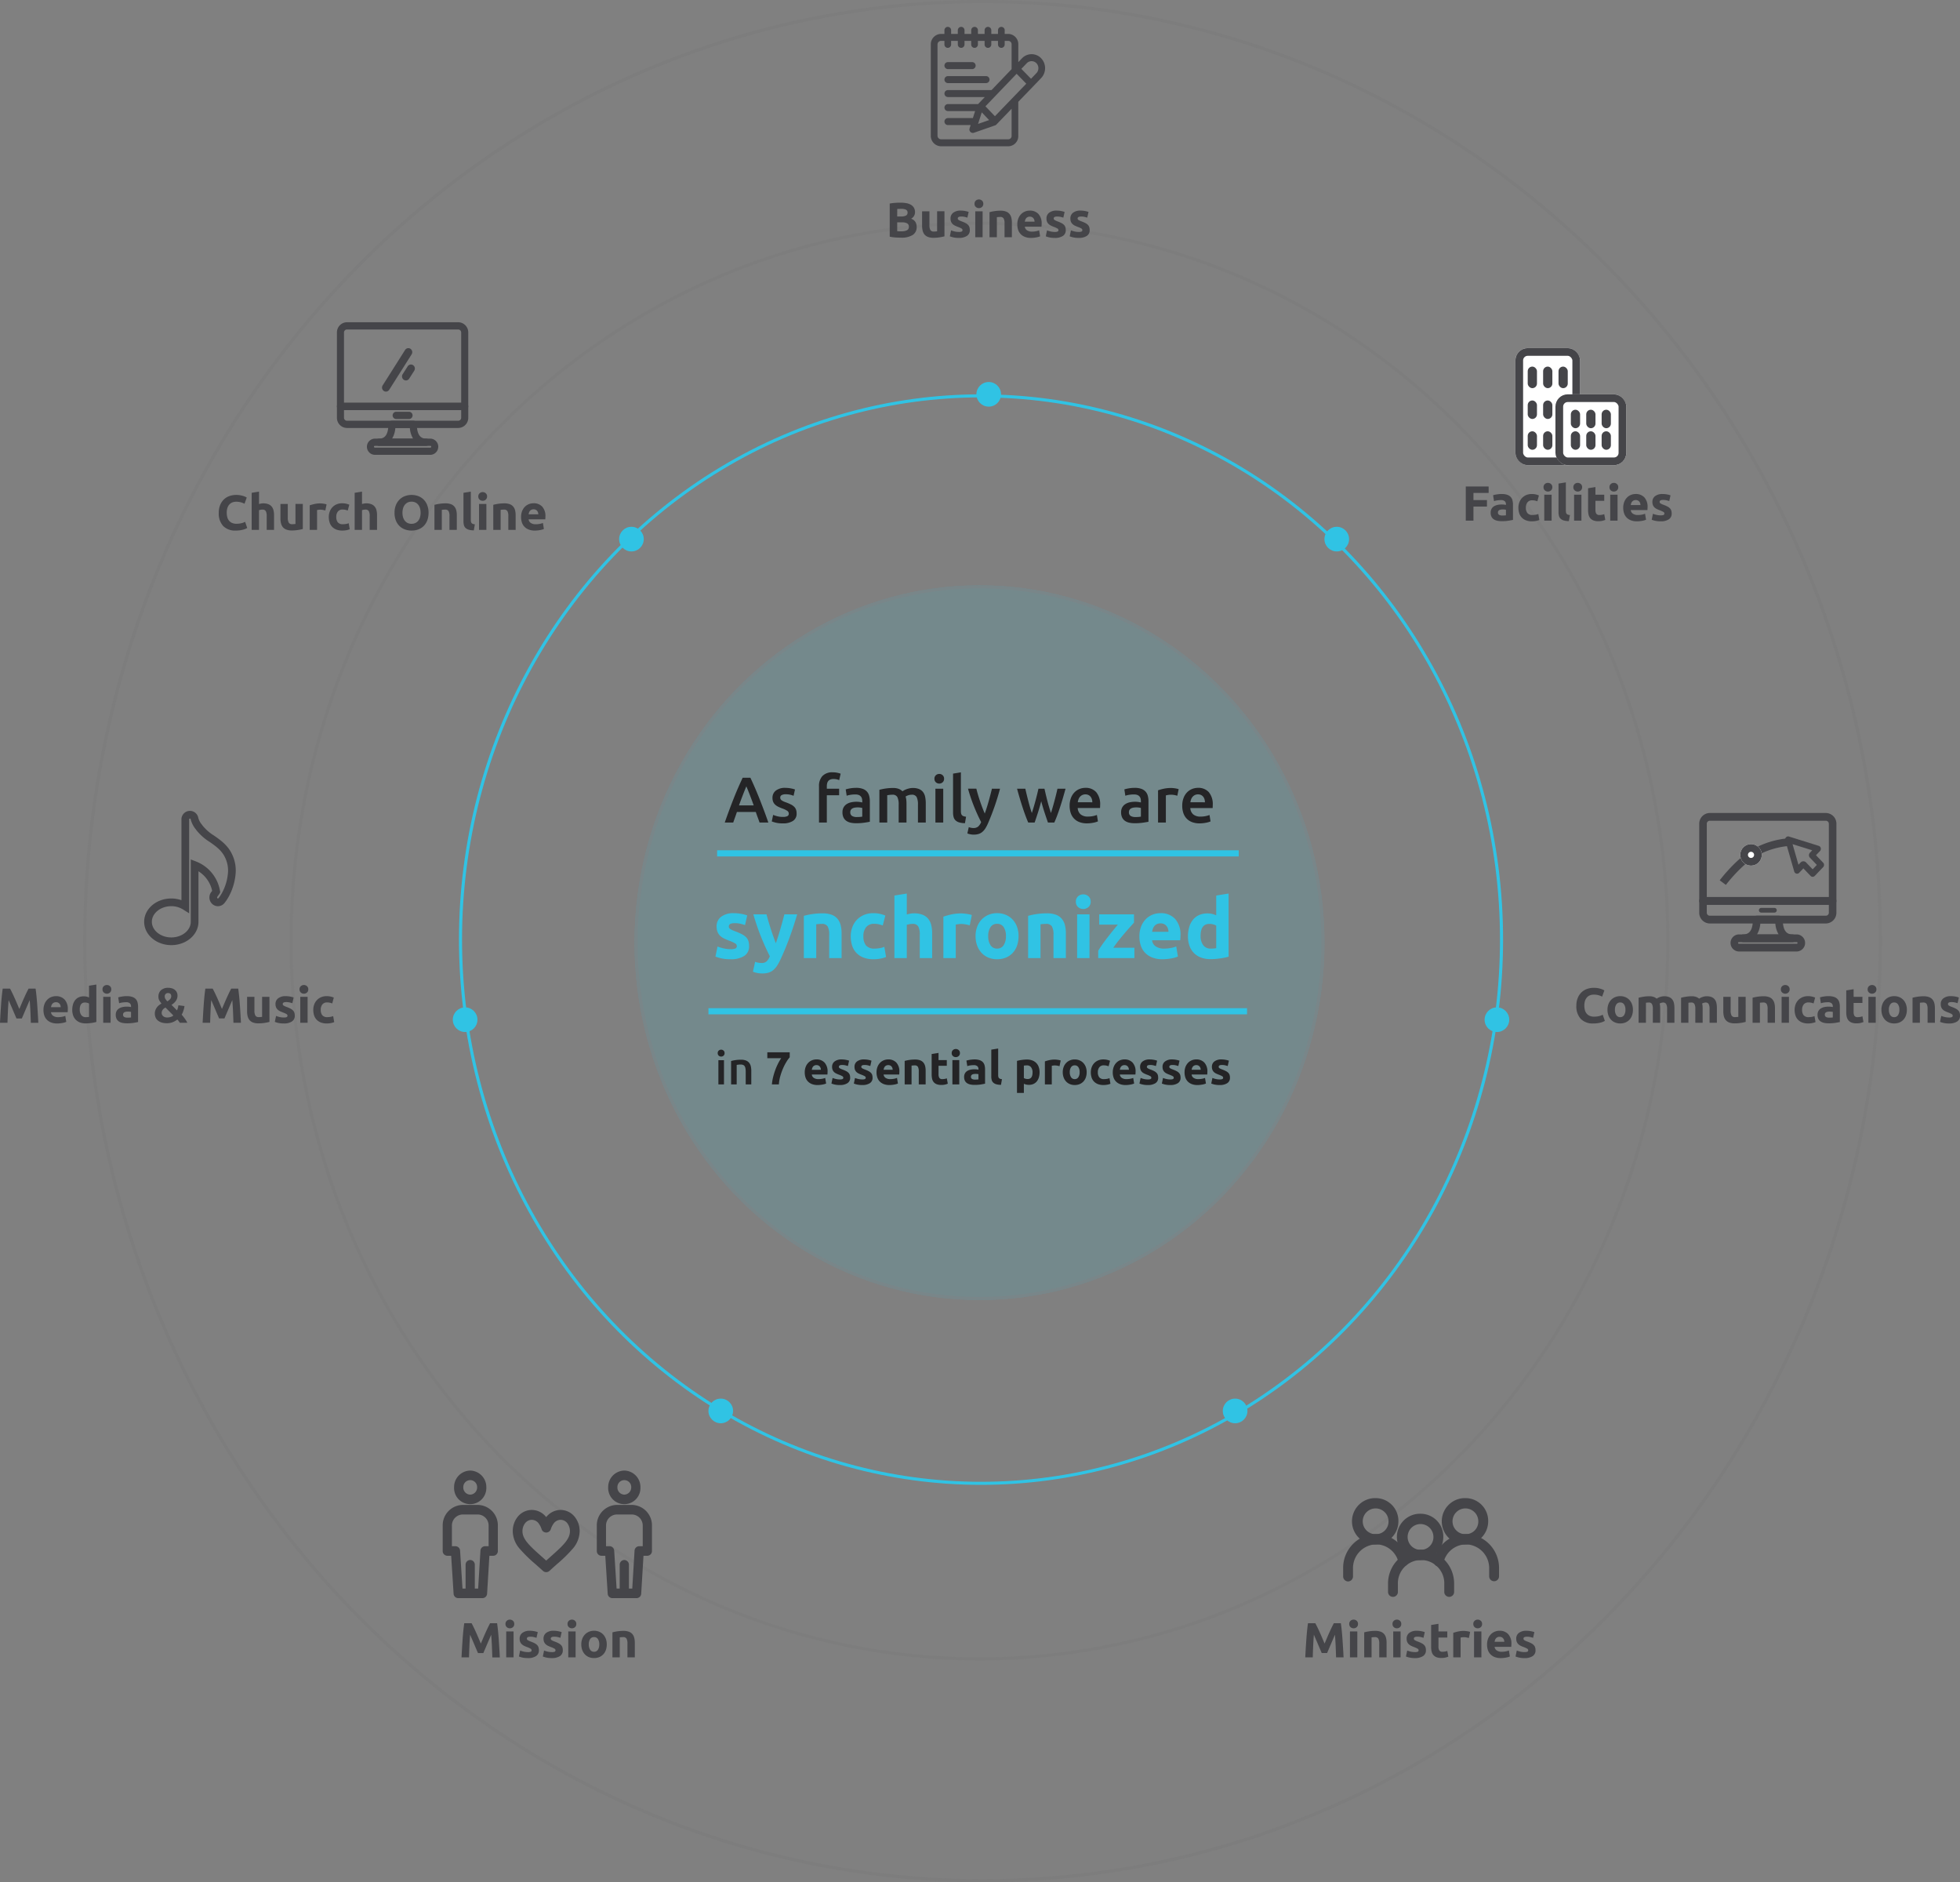 <svg xmlns="http://www.w3.org/2000/svg" width="636.367" height="611" viewBox="0 0 636.367 611">
  <rect x="0" y="0" width="636.367" height="611" fill="#808080" stroke="none"/>
  <g id="Grupo_301" data-name="Grupo 301" transform="translate(-12012.56 -3321.389)">
    <g id="Grupo_279" data-name="Grupo 279" transform="translate(11967.258 3245.164)">
      <g id="Elipse_8" data-name="Elipse 8" transform="translate(251.318 266.224)" fill="#00dbff" stroke="#30c3e4" stroke-width="1" opacity="0.094">
        <ellipse cx="112" cy="116" rx="112" ry="116" stroke="none"/>
        <ellipse cx="112" cy="116" rx="111.5" ry="115.5" fill="none"/>
      </g>
      <g id="Elipse_10" data-name="Elipse 10" transform="translate(139.318 148.224)" fill="none" stroke="#454549" stroke-width="1" opacity="0.044">
        <ellipse cx="224" cy="233.5" rx="224" ry="233.5" stroke="none"/>
        <ellipse cx="224" cy="233.5" rx="223.5" ry="233" fill="none"/>
      </g>
      <g id="Elipse_11" data-name="Elipse 11" transform="translate(72.318 76.224)" fill="none" stroke="#454549" stroke-width="1" opacity="0.052">
        <ellipse cx="292" cy="305.5" rx="292" ry="305.5" stroke="none"/>
        <ellipse cx="292" cy="305.5" rx="291.5" ry="305" fill="none"/>
      </g>
    </g>
    <g id="Elipse_65" data-name="Elipse 65" transform="translate(12161.575 3449.389)" fill="none" stroke="#30c3e4" stroke-width="1">
      <ellipse cx="169.5" cy="177" rx="169.5" ry="177" stroke="none"/>
      <ellipse cx="169.5" cy="177" rx="169" ry="176.5" fill="none"/>
    </g>
    <path id="Trazado_459" data-name="Trazado 459" d="M-28.448.144q-.912,0-1.816-.056a12.835,12.835,0,0,1-1.88-.264V-10.928a15.966,15.966,0,0,1,1.68-.216q.912-.072,1.7-.072a11.55,11.55,0,0,1,1.944.152,4.6,4.6,0,0,1,1.528.52,2.724,2.724,0,0,1,1,.968,2.83,2.83,0,0,1,.36,1.48A2.349,2.349,0,0,1-25.216-6a2.62,2.62,0,0,1,1.44,1.088,3.13,3.13,0,0,1,.384,1.552A2.981,2.981,0,0,1-24.664-.736,6.667,6.667,0,0,1-28.448.144Zm-1.264-4.976v2.864q.272.032.592.048t.7.016a4.324,4.324,0,0,0,1.808-.32,1.187,1.187,0,0,0,.688-1.184A1.16,1.16,0,0,0-26.5-4.5a3.374,3.374,0,0,0-1.648-.328Zm0-1.9H-28.5a3.388,3.388,0,0,0,1.648-.3,1.025,1.025,0,0,0,.5-.952.978.978,0,0,0-.512-.944,3.29,3.29,0,0,0-1.5-.272q-.32,0-.688.008t-.656.04ZM-14.368-.288A13.288,13.288,0,0,1-15.936.04a12.885,12.885,0,0,1-2.016.152A4.787,4.787,0,0,1-19.736-.1,2.708,2.708,0,0,1-20.864-.9a3.154,3.154,0,0,1-.592-1.24,6.669,6.669,0,0,1-.176-1.584V-8.416h2.384v4.4a3.41,3.41,0,0,0,.3,1.664,1.209,1.209,0,0,0,1.136.512q.256,0,.544-.024t.512-.056v-6.5h2.384Zm4.656-1.424a2.38,2.38,0,0,0,.928-.128.5.5,0,0,0,.272-.5.608.608,0,0,0-.352-.5,6.689,6.689,0,0,0-1.072-.488,10.986,10.986,0,0,1-1.016-.432,2.986,2.986,0,0,1-.776-.536,2.168,2.168,0,0,1-.5-.744A2.754,2.754,0,0,1-12.4-6.08a2.249,2.249,0,0,1,.88-1.872A3.828,3.828,0,0,1-9.1-8.64,7.747,7.747,0,0,1-7.632-8.5a6.849,6.849,0,0,1,1.12.3l-.416,1.856a8.754,8.754,0,0,0-.9-.256,4.913,4.913,0,0,0-1.1-.112q-1.12,0-1.12.624A.645.645,0,0,0-10-5.84a.546.546,0,0,0,.192.216,2.676,2.676,0,0,0,.392.224q.248.12.632.264a9.763,9.763,0,0,1,1.3.568,3.045,3.045,0,0,1,.808.608,1.888,1.888,0,0,1,.416.728,3.238,3.238,0,0,1,.12.928A2.14,2.14,0,0,1-7.08-.416a4.659,4.659,0,0,1-2.648.64A7.61,7.61,0,0,1-11.592.032a7.557,7.557,0,0,1-1.032-.32l.4-1.936a7.82,7.82,0,0,0,1.248.376A6.069,6.069,0,0,0-9.712-1.712ZM-1.984,0H-4.368V-8.416h2.384Zm.224-10.848a1.308,1.308,0,0,1-.424,1.032,1.458,1.458,0,0,1-1,.376,1.458,1.458,0,0,1-1-.376,1.308,1.308,0,0,1-.424-1.032,1.308,1.308,0,0,1,.424-1.032,1.458,1.458,0,0,1,1-.376,1.458,1.458,0,0,1,1,.376A1.308,1.308,0,0,1-1.76-10.848ZM.256-8.128a13.288,13.288,0,0,1,1.568-.328A12.885,12.885,0,0,1,3.84-8.608a4.91,4.91,0,0,1,1.784.28,2.68,2.68,0,0,1,1.128.792A3.086,3.086,0,0,1,7.344-6.32,6.47,6.47,0,0,1,7.52-4.752V0H5.136V-4.464a3.214,3.214,0,0,0-.3-1.632A1.24,1.24,0,0,0,3.7-6.576q-.256,0-.544.024T2.64-6.5V0H.256ZM9.28-4.144A5.147,5.147,0,0,1,9.624-6.1a4.2,4.2,0,0,1,.9-1.4,3.761,3.761,0,0,1,1.288-.848,4.033,4.033,0,0,1,1.5-.288,3.718,3.718,0,0,1,2.832,1.1,4.516,4.516,0,0,1,1.04,3.224q0,.208-.016.456t-.032.44H11.728a1.584,1.584,0,0,0,.688,1.168,2.765,2.765,0,0,0,1.632.432,6.889,6.889,0,0,0,1.288-.12,4.862,4.862,0,0,0,1.032-.3L16.688-.3a3.292,3.292,0,0,1-.512.192,6.7,6.7,0,0,1-.712.168q-.392.072-.84.12a8.4,8.4,0,0,1-.9.048,5.3,5.3,0,0,1-1.976-.336,3.849,3.849,0,0,1-1.392-.92,3.651,3.651,0,0,1-.816-1.384A5.482,5.482,0,0,1,9.28-4.144Zm5.6-.912a2.461,2.461,0,0,0-.1-.592A1.478,1.478,0,0,0,14.5-6.16a1.448,1.448,0,0,0-.464-.368,1.512,1.512,0,0,0-.7-.144,1.6,1.6,0,0,0-.688.136,1.422,1.422,0,0,0-.48.36,1.611,1.611,0,0,0-.3.52,3.412,3.412,0,0,0-.152.6Zm6.56,3.344a2.38,2.38,0,0,0,.928-.128.5.5,0,0,0,.272-.5.608.608,0,0,0-.352-.5,6.689,6.689,0,0,0-1.072-.488A10.986,10.986,0,0,1,20.2-3.76a2.986,2.986,0,0,1-.776-.536,2.168,2.168,0,0,1-.5-.744,2.754,2.754,0,0,1-.176-1.04,2.249,2.249,0,0,1,.88-1.872,3.828,3.828,0,0,1,2.416-.688A7.748,7.748,0,0,1,23.52-8.5a6.849,6.849,0,0,1,1.12.3l-.416,1.856a8.754,8.754,0,0,0-.9-.256,4.913,4.913,0,0,0-1.1-.112q-1.12,0-1.12.624a.645.645,0,0,0,.048.256.546.546,0,0,0,.192.216,2.676,2.676,0,0,0,.392.224q.248.12.632.264a9.763,9.763,0,0,1,1.3.568,3.045,3.045,0,0,1,.808.608,1.888,1.888,0,0,1,.416.728,3.238,3.238,0,0,1,.12.928,2.14,2.14,0,0,1-.936,1.888,4.659,4.659,0,0,1-2.648.64A7.61,7.61,0,0,1,19.56.032a7.557,7.557,0,0,1-1.032-.32l.4-1.936a7.82,7.82,0,0,0,1.248.376A6.069,6.069,0,0,0,21.44-1.712Zm7.76,0a2.38,2.38,0,0,0,.928-.128.5.5,0,0,0,.272-.5.608.608,0,0,0-.352-.5,6.689,6.689,0,0,0-1.072-.488A10.986,10.986,0,0,1,27.96-3.76a2.986,2.986,0,0,1-.776-.536,2.168,2.168,0,0,1-.5-.744,2.754,2.754,0,0,1-.176-1.04,2.249,2.249,0,0,1,.88-1.872,3.828,3.828,0,0,1,2.416-.688A7.748,7.748,0,0,1,31.28-8.5a6.849,6.849,0,0,1,1.12.3l-.416,1.856a8.754,8.754,0,0,0-.9-.256,4.913,4.913,0,0,0-1.1-.112q-1.12,0-1.12.624a.645.645,0,0,0,.048.256.546.546,0,0,0,.192.216A2.676,2.676,0,0,0,29.5-5.4q.248.12.632.264a9.763,9.763,0,0,1,1.3.568,3.045,3.045,0,0,1,.808.608,1.888,1.888,0,0,1,.416.728,3.238,3.238,0,0,1,.12.928,2.14,2.14,0,0,1-.936,1.888,4.659,4.659,0,0,1-2.648.64A7.61,7.61,0,0,1,27.32.032a7.557,7.557,0,0,1-1.032-.32l.4-1.936a7.82,7.82,0,0,0,1.248.376A6.069,6.069,0,0,0,29.2-1.712Z" transform="translate(12333.575 3398.389)" fill="#454549"/>
    <path id="Trazado_458" data-name="Trazado 458" d="M-47.456.224a5.389,5.389,0,0,1-4.12-1.5,5.994,5.994,0,0,1-1.416-4.272,6.569,6.569,0,0,1,.432-2.456,5.292,5.292,0,0,1,1.184-1.824,4.95,4.95,0,0,1,1.792-1.128,6.464,6.464,0,0,1,2.256-.384,7.231,7.231,0,0,1,1.28.1A8.3,8.3,0,0,1-45.04-11a4.974,4.974,0,0,1,.72.28q.288.144.416.224l-.72,2.016a6.04,6.04,0,0,0-1.192-.464,5.688,5.688,0,0,0-1.544-.192,3.411,3.411,0,0,0-1.128.192,2.551,2.551,0,0,0-.976.616,3.069,3.069,0,0,0-.68,1.1A4.6,4.6,0,0,0-50.4-5.6a5.825,5.825,0,0,0,.168,1.432,3.037,3.037,0,0,0,.544,1.144,2.612,2.612,0,0,0,.984.76,3.5,3.5,0,0,0,1.472.28,6.708,6.708,0,0,0,.976-.064,7.247,7.247,0,0,0,.768-.152,4.033,4.033,0,0,0,.592-.2q.256-.112.464-.208l.688,2a5.847,5.847,0,0,1-1.488.576A8.673,8.673,0,0,1-47.456.224ZM-42.3,0V-12.032l2.384-.384v4.032a4.941,4.941,0,0,1,.616-.152,3.869,3.869,0,0,1,.728-.072,4.5,4.5,0,0,1,1.7.28,2.646,2.646,0,0,1,1.088.792,3.062,3.062,0,0,1,.576,1.216,6.764,6.764,0,0,1,.168,1.568V0h-2.384V-4.464a3.288,3.288,0,0,0-.3-1.632,1.183,1.183,0,0,0-1.1-.48,3.058,3.058,0,0,0-.6.056q-.28.056-.5.12V0ZM-25.7-.288A13.288,13.288,0,0,1-27.264.04,12.885,12.885,0,0,1-29.28.192,4.787,4.787,0,0,1-31.064-.1,2.708,2.708,0,0,1-32.192-.9a3.154,3.154,0,0,1-.592-1.24,6.669,6.669,0,0,1-.176-1.584V-8.416h2.384v4.4a3.41,3.41,0,0,0,.3,1.664,1.209,1.209,0,0,0,1.136.512q.256,0,.544-.024t.512-.056v-6.5H-25.7ZM-18.384-6.3q-.32-.08-.752-.168a4.647,4.647,0,0,0-.928-.088,4.306,4.306,0,0,0-.536.04,3.155,3.155,0,0,0-.472.088V0h-2.384V-7.968a14.321,14.321,0,0,1,1.512-.424A8.712,8.712,0,0,1-20-8.592q.192,0,.464.024t.544.064q.272.04.544.1a2.56,2.56,0,0,1,.464.136Zm1.12,2.1a4.961,4.961,0,0,1,.3-1.72,4.11,4.11,0,0,1,.856-1.408,4.085,4.085,0,0,1,1.36-.952,4.487,4.487,0,0,1,1.824-.352,5.887,5.887,0,0,1,1.232.12,6,6,0,0,1,1.088.344l-.5,1.9A6.008,6.008,0,0,0-11.84-6.5a3.847,3.847,0,0,0-.9-.1,1.889,1.889,0,0,0-1.576.656,2.7,2.7,0,0,0-.52,1.728,2.8,2.8,0,0,0,.488,1.76,2.044,2.044,0,0,0,1.7.624,5.847,5.847,0,0,0,.928-.08A3.945,3.945,0,0,0-10.8-2.16l.336,1.952A5.593,5.593,0,0,1-11.5.1,6.86,6.86,0,0,1-12.88.224,5.179,5.179,0,0,1-14.864-.12a3.738,3.738,0,0,1-1.368-.936,3.652,3.652,0,0,1-.784-1.4A5.945,5.945,0,0,1-17.264-4.208ZM-8.864,0V-12.032l2.384-.384v4.032a4.941,4.941,0,0,1,.616-.152,3.869,3.869,0,0,1,.728-.072,4.5,4.5,0,0,1,1.7.28,2.646,2.646,0,0,1,1.088.792A3.062,3.062,0,0,1-1.768-6.32,6.764,6.764,0,0,1-1.6-4.752V0H-3.984V-4.464A3.288,3.288,0,0,0-4.28-6.1a1.183,1.183,0,0,0-1.1-.48,3.058,3.058,0,0,0-.6.056q-.28.056-.5.12V0ZM6.656-5.552a5.04,5.04,0,0,0,.2,1.472,3.363,3.363,0,0,0,.576,1.128,2.549,2.549,0,0,0,.92.728A2.9,2.9,0,0,0,9.6-1.968a2.913,2.913,0,0,0,1.24-.256,2.532,2.532,0,0,0,.928-.728,3.363,3.363,0,0,0,.576-1.128,5.04,5.04,0,0,0,.2-1.472,5.121,5.121,0,0,0-.2-1.48,3.353,3.353,0,0,0-.576-1.136A2.532,2.532,0,0,0,10.84-8.9,2.913,2.913,0,0,0,9.6-9.152a2.824,2.824,0,0,0-1.248.264,2.629,2.629,0,0,0-.92.736,3.353,3.353,0,0,0-.576,1.136A5.061,5.061,0,0,0,6.656-5.552Zm8.464,0a6.823,6.823,0,0,1-.424,2.5,5.149,5.149,0,0,1-1.16,1.808,4.763,4.763,0,0,1-1.752,1.1A6.365,6.365,0,0,1,9.6.224,6.2,6.2,0,0,1,7.456-.144,4.93,4.93,0,0,1,5.7-1.24,5.125,5.125,0,0,1,4.512-3.048a6.71,6.71,0,0,1-.432-2.5,6.5,6.5,0,0,1,.448-2.5A5.335,5.335,0,0,1,5.736-9.872a4.968,4.968,0,0,1,1.76-1.1,6.043,6.043,0,0,1,2.1-.368,6.2,6.2,0,0,1,2.144.368,4.876,4.876,0,0,1,1.76,1.1,5.207,5.207,0,0,1,1.184,1.816A6.71,6.71,0,0,1,15.12-5.552Zm1.92-2.576a13.288,13.288,0,0,1,1.568-.328,12.885,12.885,0,0,1,2.016-.152,4.91,4.91,0,0,1,1.784.28,2.68,2.68,0,0,1,1.128.792,3.086,3.086,0,0,1,.592,1.216A6.47,6.47,0,0,1,24.3-4.752V0H21.92V-4.464a3.214,3.214,0,0,0-.3-1.632,1.24,1.24,0,0,0-1.136-.48q-.256,0-.544.024t-.512.056V0H17.04ZM29.824.16a5.956,5.956,0,0,1-1.688-.224,2.5,2.5,0,0,1-1.024-.584A1.937,1.937,0,0,1,26.6-1.56a4.921,4.921,0,0,1-.136-1.208v-9.264l2.384-.384v9.168a3.141,3.141,0,0,0,.048.576.994.994,0,0,0,.184.432.977.977,0,0,0,.392.288,2.148,2.148,0,0,0,.688.144ZM33.9,0H31.52V-8.416H33.9Zm.224-10.848A1.308,1.308,0,0,1,33.7-9.816a1.458,1.458,0,0,1-1,.376,1.458,1.458,0,0,1-1-.376,1.308,1.308,0,0,1-.424-1.032A1.308,1.308,0,0,1,31.7-11.88a1.458,1.458,0,0,1,1-.376,1.458,1.458,0,0,1,1,.376A1.308,1.308,0,0,1,34.128-10.848Zm2.016,2.72a13.288,13.288,0,0,1,1.568-.328,12.885,12.885,0,0,1,2.016-.152,4.91,4.91,0,0,1,1.784.28,2.68,2.68,0,0,1,1.128.792,3.086,3.086,0,0,1,.592,1.216,6.47,6.47,0,0,1,.176,1.568V0H41.024V-4.464a3.214,3.214,0,0,0-.3-1.632,1.24,1.24,0,0,0-1.136-.48q-.256,0-.544.024t-.512.056V0H36.144Zm9.024,3.984a5.147,5.147,0,0,1,.344-1.96,4.2,4.2,0,0,1,.9-1.4A3.761,3.761,0,0,1,47.7-8.352a4.033,4.033,0,0,1,1.5-.288,3.718,3.718,0,0,1,2.832,1.1,4.516,4.516,0,0,1,1.04,3.224q0,.208-.016.456t-.032.44H47.616A1.584,1.584,0,0,0,48.3-2.256a2.765,2.765,0,0,0,1.632.432,6.889,6.889,0,0,0,1.288-.12,4.862,4.862,0,0,0,1.032-.3L52.576-.3a3.292,3.292,0,0,1-.512.192,6.7,6.7,0,0,1-.712.168q-.392.072-.84.12a8.4,8.4,0,0,1-.9.048A5.3,5.3,0,0,1,47.64-.112a3.849,3.849,0,0,1-1.392-.92,3.651,3.651,0,0,1-.816-1.384A5.482,5.482,0,0,1,45.168-4.144Zm5.6-.912a2.461,2.461,0,0,0-.1-.592,1.478,1.478,0,0,0-.272-.512,1.448,1.448,0,0,0-.464-.368,1.512,1.512,0,0,0-.7-.144,1.6,1.6,0,0,0-.688.136,1.422,1.422,0,0,0-.48.36,1.61,1.61,0,0,0-.3.52,3.413,3.413,0,0,0-.152.6Z" transform="translate(12136.575 3493.389)" fill="#454549"/>
    <path id="Trazado_456" data-name="Trazado 456" d="M-24.9-11.088q.288.528.664,1.3t.784,1.68q.408.9.808,1.848L-21.9-4.48l.752-1.776q.4-.944.808-1.848t.784-1.68q.376-.776.664-1.3h2.272q.16,1.1.3,2.472t.24,2.848q.1,1.48.192,2.968t.152,2.8h-2.432q-.048-1.616-.128-3.52t-.24-3.84q-.288.672-.64,1.488t-.7,1.632q-.344.816-.664,1.56t-.544,1.272h-1.744q-.224-.528-.544-1.272t-.664-1.56q-.344-.816-.7-1.632t-.64-1.488q-.16,1.936-.24,3.84T-25.736,0h-2.432q.064-1.312.152-2.8t.192-2.968q.1-1.48.24-2.848t.3-2.472ZM-11.272,0h-2.384V-8.416h2.384Zm.224-10.848a1.308,1.308,0,0,1-.424,1.032,1.458,1.458,0,0,1-1,.376,1.458,1.458,0,0,1-1-.376,1.308,1.308,0,0,1-.424-1.032,1.308,1.308,0,0,1,.424-1.032,1.458,1.458,0,0,1,1-.376,1.458,1.458,0,0,1,1,.376A1.308,1.308,0,0,1-11.048-10.848Zm4.432,9.136a2.38,2.38,0,0,0,.928-.128.5.5,0,0,0,.272-.5.608.608,0,0,0-.352-.5A6.689,6.689,0,0,0-6.84-3.328,10.986,10.986,0,0,1-7.856-3.76,2.986,2.986,0,0,1-8.632-4.3a2.168,2.168,0,0,1-.5-.744A2.754,2.754,0,0,1-9.3-6.08a2.249,2.249,0,0,1,.88-1.872A3.828,3.828,0,0,1-6.008-8.64,7.747,7.747,0,0,1-4.536-8.5a6.849,6.849,0,0,1,1.12.3l-.416,1.856a8.754,8.754,0,0,0-.9-.256,4.913,4.913,0,0,0-1.1-.112q-1.12,0-1.12.624A.645.645,0,0,0-6.9-5.84a.546.546,0,0,0,.192.216A2.676,2.676,0,0,0-6.32-5.4q.248.12.632.264a9.763,9.763,0,0,1,1.3.568,3.045,3.045,0,0,1,.808.608,1.888,1.888,0,0,1,.416.728,3.238,3.238,0,0,1,.12.928A2.14,2.14,0,0,1-3.984-.416a4.659,4.659,0,0,1-2.648.64A7.61,7.61,0,0,1-8.5.032a7.557,7.557,0,0,1-1.032-.32l.4-1.936a7.82,7.82,0,0,0,1.248.376A6.069,6.069,0,0,0-6.616-1.712Zm7.76,0a2.38,2.38,0,0,0,.928-.128.5.5,0,0,0,.272-.5.608.608,0,0,0-.352-.5A6.689,6.689,0,0,0,.92-3.328,10.986,10.986,0,0,1-.1-3.76,2.986,2.986,0,0,1-.872-4.3a2.168,2.168,0,0,1-.5-.744,2.754,2.754,0,0,1-.176-1.04,2.249,2.249,0,0,1,.88-1.872A3.828,3.828,0,0,1,1.752-8.64,7.748,7.748,0,0,1,3.224-8.5a6.849,6.849,0,0,1,1.12.3L3.928-6.352a8.753,8.753,0,0,0-.9-.256,4.913,4.913,0,0,0-1.1-.112q-1.12,0-1.12.624a.645.645,0,0,0,.048.256.546.546,0,0,0,.192.216A2.676,2.676,0,0,0,1.44-5.4q.248.12.632.264a9.763,9.763,0,0,1,1.3.568,3.045,3.045,0,0,1,.808.608,1.888,1.888,0,0,1,.416.728,3.238,3.238,0,0,1,.12.928A2.14,2.14,0,0,1,3.776-.416a4.659,4.659,0,0,1-2.648.64A7.61,7.61,0,0,1-.736.032a7.557,7.557,0,0,1-1.032-.32l.4-1.936A7.82,7.82,0,0,0-.12-1.848,6.069,6.069,0,0,0,1.144-1.712ZM8.872,0H6.488V-8.416H8.872ZM9.1-10.848a1.308,1.308,0,0,1-.424,1.032,1.458,1.458,0,0,1-1,.376,1.458,1.458,0,0,1-1-.376,1.308,1.308,0,0,1-.424-1.032,1.308,1.308,0,0,1,.424-1.032,1.458,1.458,0,0,1,1-.376,1.458,1.458,0,0,1,1,.376A1.308,1.308,0,0,1,9.1-10.848Zm9.888,6.624A5.473,5.473,0,0,1,18.7-2.408,3.945,3.945,0,0,1,17.864-1a3.744,3.744,0,0,1-1.3.9,4.352,4.352,0,0,1-1.7.32A4.309,4.309,0,0,1,13.168-.1a3.744,3.744,0,0,1-1.3-.9,4.139,4.139,0,0,1-.848-1.408,5.211,5.211,0,0,1-.3-1.816,5.026,5.026,0,0,1,.312-1.808,4.1,4.1,0,0,1,.864-1.392,3.88,3.88,0,0,1,1.312-.9,4.224,4.224,0,0,1,1.656-.32,4.266,4.266,0,0,1,1.672.32,3.8,3.8,0,0,1,1.3.9,4.066,4.066,0,0,1,.848,1.392A5.144,5.144,0,0,1,18.984-4.224Zm-2.432,0a3,3,0,0,0-.44-1.736,1.439,1.439,0,0,0-1.256-.632,1.459,1.459,0,0,0-1.264.632,2.956,2.956,0,0,0-.448,1.736,3.034,3.034,0,0,0,.448,1.752,1.448,1.448,0,0,0,1.264.648,1.428,1.428,0,0,0,1.256-.648A3.076,3.076,0,0,0,16.552-4.224Zm4.272-3.9a13.288,13.288,0,0,1,1.568-.328,12.885,12.885,0,0,1,2.016-.152,4.91,4.91,0,0,1,1.784.28,2.68,2.68,0,0,1,1.128.792,3.086,3.086,0,0,1,.592,1.216,6.47,6.47,0,0,1,.176,1.568V0H25.7V-4.464A3.214,3.214,0,0,0,25.4-6.1a1.24,1.24,0,0,0-1.136-.48q-.256,0-.544.024t-.512.056V0H20.824Z" transform="translate(12190.575 3859.389)" fill="#454549"/>
    <path id="Trazado_457" data-name="Trazado 457" d="M-50.752-11.088q.288.528.664,1.3T-49.3-8.1q.408.9.808,1.848l.752,1.776.752-1.776q.4-.944.808-1.848t.784-1.68q.376-.776.664-1.3h2.272q.16,1.1.3,2.472t.24,2.848q.1,1.48.192,2.968t.152,2.8h-2.432q-.048-1.616-.128-3.52t-.24-3.84q-.288.672-.64,1.488t-.7,1.632q-.344.816-.664,1.56t-.544,1.272h-1.744q-.224-.528-.544-1.272t-.664-1.56q-.344-.816-.7-1.632t-.64-1.488q-.16,1.936-.24,3.84T-51.584,0h-2.432q.064-1.312.152-2.8t.192-2.968q.1-1.48.24-2.848t.3-2.472ZM-39.9-4.144A5.147,5.147,0,0,1-39.56-6.1a4.2,4.2,0,0,1,.9-1.4,3.761,3.761,0,0,1,1.288-.848,4.033,4.033,0,0,1,1.5-.288,3.718,3.718,0,0,1,2.832,1.1A4.516,4.516,0,0,1-32-4.32q0,.208-.016.456t-.032.44h-5.408a1.584,1.584,0,0,0,.688,1.168,2.765,2.765,0,0,0,1.632.432,6.889,6.889,0,0,0,1.288-.12,4.862,4.862,0,0,0,1.032-.3L-32.5-.3a3.292,3.292,0,0,1-.512.192,6.7,6.7,0,0,1-.712.168q-.392.072-.84.12a8.4,8.4,0,0,1-.9.048,5.3,5.3,0,0,1-1.976-.336,3.849,3.849,0,0,1-1.392-.92,3.651,3.651,0,0,1-.816-1.384A5.482,5.482,0,0,1-39.9-4.144Zm5.6-.912a2.461,2.461,0,0,0-.1-.592,1.478,1.478,0,0,0-.272-.512,1.448,1.448,0,0,0-.464-.368,1.512,1.512,0,0,0-.7-.144,1.6,1.6,0,0,0-.688.136,1.422,1.422,0,0,0-.48.36,1.61,1.61,0,0,0-.3.52,3.413,3.413,0,0,0-.152.6Zm6.176.784a2.921,2.921,0,0,0,.5,1.776,1.713,1.713,0,0,0,1.472.672q.32,0,.592-.024t.448-.056V-6.24a2.071,2.071,0,0,0-.584-.24,2.814,2.814,0,0,0-.728-.1Q-28.128-6.576-28.128-4.272Zm5.392,4q-.32.1-.736.184t-.872.152q-.456.064-.928.1t-.9.04a5.292,5.292,0,0,1-1.856-.3,3.729,3.729,0,0,1-1.376-.872,3.784,3.784,0,0,1-.856-1.376,5.251,5.251,0,0,1-.3-1.816A6.216,6.216,0,0,1-30.3-6.008a4.022,4.022,0,0,1,.736-1.4,3.15,3.15,0,0,1,1.176-.88,3.943,3.943,0,0,1,1.592-.3,3.744,3.744,0,0,1,.888.1,4.806,4.806,0,0,1,.792.272v-3.808l2.384-.384ZM-18.112,0H-20.5V-8.416h2.384Zm.224-10.848a1.308,1.308,0,0,1-.424,1.032,1.458,1.458,0,0,1-1,.376,1.458,1.458,0,0,1-1-.376,1.308,1.308,0,0,1-.424-1.032,1.308,1.308,0,0,1,.424-1.032,1.458,1.458,0,0,1,1-.376,1.458,1.458,0,0,1,1,.376A1.308,1.308,0,0,1-17.888-10.848Zm5.232,9.184q.352,0,.672-.016a4.675,4.675,0,0,0,.512-.048V-3.536q-.144-.032-.432-.064a4.811,4.811,0,0,0-.528-.032,4.725,4.725,0,0,0-.632.04,1.651,1.651,0,0,0-.52.152.892.892,0,0,0-.352.3.847.847,0,0,0-.128.48.818.818,0,0,0,.376.776A2.078,2.078,0,0,0-12.656-1.664Zm-.192-6.976a5.521,5.521,0,0,1,1.76.24,2.733,2.733,0,0,1,1.128.688,2.529,2.529,0,0,1,.6,1.088A5.367,5.367,0,0,1-9.184-5.2V-.24q-.512.112-1.424.264a13.683,13.683,0,0,1-2.208.152A7,7,0,0,1-14.3.032,3.212,3.212,0,0,1-15.44-.44a2.16,2.16,0,0,1-.736-.856,2.955,2.955,0,0,1-.256-1.3,2.456,2.456,0,0,1,.3-1.248,2.278,2.278,0,0,1,.792-.816,3.579,3.579,0,0,1,1.136-.44,6.373,6.373,0,0,1,1.328-.136,7.54,7.54,0,0,1,.824.04,3.668,3.668,0,0,1,.584.1v-.224a1.319,1.319,0,0,0-.368-.976,1.782,1.782,0,0,0-1.28-.368,8.15,8.15,0,0,0-1.2.088,5.148,5.148,0,0,0-1.024.248l-.3-1.92q.208-.064.52-.136t.68-.128q.368-.056.776-.1T-12.848-8.64Zm9.1,5.7a3.354,3.354,0,0,1,.176-1.112A3.517,3.517,0,0,1-3.1-4.968a3.67,3.67,0,0,1,.688-.72,6,6,0,0,1,.824-.552,6.916,6.916,0,0,1-.688-1,2.343,2.343,0,0,1-.3-1.176,2.76,2.76,0,0,1,.848-2.168,3.375,3.375,0,0,1,2.336-.76,3.9,3.9,0,0,1,1.312.2,2.724,2.724,0,0,1,.936.544,2.267,2.267,0,0,1,.568.8,2.51,2.51,0,0,1,.192.984A2.879,2.879,0,0,1,3.064-7.08a4.723,4.723,0,0,1-1.4,1.272L3.456-4.016a5.8,5.8,0,0,0,.28-.808A4.8,4.8,0,0,0,3.9-5.68l1.984.256a5.955,5.955,0,0,1-.112.664q-.08.36-.2.728T5.3-3.3a5.633,5.633,0,0,1-.328.672,15.428,15.428,0,0,1,1,1.256A10.741,10.741,0,0,1,6.816,0H4.368Q4.24-.208,4.016-.52a4.321,4.321,0,0,0-.448-.536A5.936,5.936,0,0,1,2.08-.2a5.025,5.025,0,0,1-1.9.344A5.409,5.409,0,0,1-1.7-.136,3.445,3.445,0,0,1-2.9-.856a2.521,2.521,0,0,1-.648-.992A3.32,3.32,0,0,1-3.744-2.944Zm2.224-.24a1.409,1.409,0,0,0,.1.5,1.324,1.324,0,0,0,.312.472,1.637,1.637,0,0,0,.552.352,2.177,2.177,0,0,0,.816.136A3.567,3.567,0,0,0,1.432-1.9a2.585,2.585,0,0,0,.84-.464L-.288-4.944a2.976,2.976,0,0,0-.44.272A2.174,2.174,0,0,0-1.12-4.3a1.931,1.931,0,0,0-.288.488A1.628,1.628,0,0,0-1.52-3.184Zm3.1-5.52a1,1,0,0,0-.24-.656.988.988,0,0,0-.8-.288,1.009,1.009,0,0,0-.792.312,1.164,1.164,0,0,0-.28.808,1.528,1.528,0,0,0,.24.808,3.479,3.479,0,0,0,.624.744,3.547,3.547,0,0,0,.88-.688A1.476,1.476,0,0,0,1.584-8.7ZM15.04-11.088q.288.528.664,1.3t.784,1.68q.408.9.808,1.848l.752,1.776L18.8-6.256q.4-.944.808-1.848t.784-1.68q.376-.776.664-1.3h2.272q.16,1.1.3,2.472t.24,2.848q.1,1.48.192,2.968T24.208,0H21.776q-.048-1.616-.128-3.52t-.24-3.84q-.288.672-.64,1.488t-.7,1.632q-.344.816-.664,1.56t-.544,1.272H17.12q-.224-.528-.544-1.272t-.664-1.56q-.344-.816-.7-1.632t-.64-1.488q-.16,1.936-.24,3.84T14.208,0H11.776q.064-1.312.152-2.8t.192-2.968q.1-1.48.24-2.848t.3-2.472ZM33.472-.288A13.288,13.288,0,0,1,31.9.04a12.885,12.885,0,0,1-2.016.152A4.787,4.787,0,0,1,28.1-.1,2.708,2.708,0,0,1,26.976-.9a3.154,3.154,0,0,1-.592-1.24,6.669,6.669,0,0,1-.176-1.584V-8.416h2.384v4.4a3.41,3.41,0,0,0,.3,1.664,1.209,1.209,0,0,0,1.136.512q.256,0,.544-.024t.512-.056v-6.5h2.384Zm4.656-1.424a2.38,2.38,0,0,0,.928-.128.5.5,0,0,0,.272-.5.608.608,0,0,0-.352-.5A6.689,6.689,0,0,0,37.9-3.328a10.986,10.986,0,0,1-1.016-.432,2.986,2.986,0,0,1-.776-.536,2.168,2.168,0,0,1-.5-.744,2.755,2.755,0,0,1-.176-1.04,2.249,2.249,0,0,1,.88-1.872,3.828,3.828,0,0,1,2.416-.688,7.748,7.748,0,0,1,1.472.136,6.849,6.849,0,0,1,1.12.3l-.416,1.856a8.753,8.753,0,0,0-.9-.256,4.913,4.913,0,0,0-1.1-.112q-1.12,0-1.12.624a.645.645,0,0,0,.048.256.546.546,0,0,0,.192.216,2.676,2.676,0,0,0,.392.224q.248.12.632.264a9.763,9.763,0,0,1,1.3.568,3.045,3.045,0,0,1,.808.608,1.888,1.888,0,0,1,.416.728,3.238,3.238,0,0,1,.12.928A2.14,2.14,0,0,1,40.76-.416a4.659,4.659,0,0,1-2.648.64A7.61,7.61,0,0,1,36.248.032a7.557,7.557,0,0,1-1.032-.32l.4-1.936a7.82,7.82,0,0,0,1.248.376A6.069,6.069,0,0,0,38.128-1.712ZM45.856,0H43.472V-8.416h2.384Zm.224-10.848a1.308,1.308,0,0,1-.424,1.032,1.458,1.458,0,0,1-1,.376,1.458,1.458,0,0,1-1-.376,1.308,1.308,0,0,1-.424-1.032,1.308,1.308,0,0,1,.424-1.032,1.458,1.458,0,0,1,1-.376,1.458,1.458,0,0,1,1,.376A1.308,1.308,0,0,1,46.08-10.848ZM47.7-4.208a4.961,4.961,0,0,1,.3-1.72,4.11,4.11,0,0,1,.856-1.408,4.085,4.085,0,0,1,1.36-.952,4.487,4.487,0,0,1,1.824-.352,5.887,5.887,0,0,1,1.232.12,6,6,0,0,1,1.088.344l-.5,1.9A6.009,6.009,0,0,0,53.12-6.5a3.847,3.847,0,0,0-.9-.1,1.889,1.889,0,0,0-1.576.656,2.7,2.7,0,0,0-.52,1.728,2.8,2.8,0,0,0,.488,1.76,2.044,2.044,0,0,0,1.7.624,5.847,5.847,0,0,0,.928-.08,3.945,3.945,0,0,0,.912-.256L54.5-.208a5.593,5.593,0,0,1-1.04.3A6.86,6.86,0,0,1,52.08.224,5.179,5.179,0,0,1,50.1-.12a3.738,3.738,0,0,1-1.368-.936,3.652,3.652,0,0,1-.784-1.4A5.945,5.945,0,0,1,47.7-4.208Z" transform="translate(12066.575 3653.389)" fill="#454549"/>
    <path id="Trazado_460" data-name="Trazado 460" d="M-33.112,0V-11.088h7.424v2.1h-4.928v2.32h4.384v2.1h-4.384V0Zm11.856-1.664q.352,0,.672-.016a4.676,4.676,0,0,0,.512-.048V-3.536q-.144-.032-.432-.064a4.811,4.811,0,0,0-.528-.032,4.725,4.725,0,0,0-.632.04,1.651,1.651,0,0,0-.52.152.892.892,0,0,0-.352.3.847.847,0,0,0-.128.48.818.818,0,0,0,.376.776A2.078,2.078,0,0,0-21.256-1.664Zm-.192-6.976a5.521,5.521,0,0,1,1.76.24,2.733,2.733,0,0,1,1.128.688,2.529,2.529,0,0,1,.6,1.088A5.367,5.367,0,0,1-17.784-5.2V-.24q-.512.112-1.424.264a13.683,13.683,0,0,1-2.208.152A7,7,0,0,1-22.9.032,3.212,3.212,0,0,1-24.04-.44a2.16,2.16,0,0,1-.736-.856,2.955,2.955,0,0,1-.256-1.3,2.456,2.456,0,0,1,.3-1.248,2.278,2.278,0,0,1,.792-.816,3.579,3.579,0,0,1,1.136-.44,6.373,6.373,0,0,1,1.328-.136,7.54,7.54,0,0,1,.824.04,3.668,3.668,0,0,1,.584.1v-.224a1.319,1.319,0,0,0-.368-.976,1.782,1.782,0,0,0-1.28-.368,8.15,8.15,0,0,0-1.2.088,5.148,5.148,0,0,0-1.024.248l-.3-1.92q.208-.064.52-.136t.68-.128q.368-.056.776-.1T-21.448-8.64Zm5.424,4.432a4.961,4.961,0,0,1,.3-1.72,4.11,4.11,0,0,1,.856-1.408,4.085,4.085,0,0,1,1.36-.952,4.487,4.487,0,0,1,1.824-.352,5.887,5.887,0,0,1,1.232.12,6,6,0,0,1,1.088.344l-.5,1.9A6.008,6.008,0,0,0-10.6-6.5a3.847,3.847,0,0,0-.9-.1,1.889,1.889,0,0,0-1.576.656,2.7,2.7,0,0,0-.52,1.728,2.8,2.8,0,0,0,.488,1.76,2.044,2.044,0,0,0,1.7.624,5.847,5.847,0,0,0,.928-.08A3.945,3.945,0,0,0-9.56-2.16l.336,1.952a5.593,5.593,0,0,1-1.04.3A6.86,6.86,0,0,1-11.64.224,5.179,5.179,0,0,1-13.624-.12a3.738,3.738,0,0,1-1.368-.936,3.652,3.652,0,0,1-.784-1.4A5.945,5.945,0,0,1-16.024-4.208ZM-5.24,0H-7.624V-8.416H-5.24Zm.224-10.848A1.308,1.308,0,0,1-5.44-9.816a1.458,1.458,0,0,1-1,.376,1.458,1.458,0,0,1-1-.376,1.308,1.308,0,0,1-.424-1.032A1.308,1.308,0,0,1-7.44-11.88a1.458,1.458,0,0,1,1-.376,1.458,1.458,0,0,1,1,.376A1.308,1.308,0,0,1-5.016-10.848ZM.36.16A5.956,5.956,0,0,1-1.328-.064,2.5,2.5,0,0,1-2.352-.648a1.937,1.937,0,0,1-.512-.912A4.921,4.921,0,0,1-3-2.768v-9.264l2.384-.384v9.168a3.141,3.141,0,0,0,.048.576.994.994,0,0,0,.184.432.977.977,0,0,0,.392.288A2.148,2.148,0,0,0,.7-1.808ZM4.44,0H2.056V-8.416H4.44Zm.224-10.848A1.308,1.308,0,0,1,4.24-9.816a1.458,1.458,0,0,1-1,.376,1.458,1.458,0,0,1-1-.376,1.308,1.308,0,0,1-.424-1.032A1.308,1.308,0,0,1,2.24-11.88a1.458,1.458,0,0,1,1-.376,1.458,1.458,0,0,1,1,.376A1.308,1.308,0,0,1,4.664-10.848Zm1.936.336L8.984-10.9v2.48h2.864v1.984H8.984v2.96a2.355,2.355,0,0,0,.264,1.2,1.133,1.133,0,0,0,1.064.448A4.555,4.555,0,0,0,11.1-1.9a4.082,4.082,0,0,0,.744-.2L12.184-.24a6.783,6.783,0,0,1-.96.3,5.594,5.594,0,0,1-1.3.128A4.266,4.266,0,0,1,8.312-.072,2.535,2.535,0,0,1,7.288-.808a2.74,2.74,0,0,1-.536-1.144A6.753,6.753,0,0,1,6.6-3.44ZM16.168,0H13.784V-8.416h2.384Zm.224-10.848a1.308,1.308,0,0,1-.424,1.032,1.458,1.458,0,0,1-1,.376,1.458,1.458,0,0,1-1-.376,1.308,1.308,0,0,1-.424-1.032,1.308,1.308,0,0,1,.424-1.032,1.458,1.458,0,0,1,1-.376,1.458,1.458,0,0,1,1,.376A1.308,1.308,0,0,1,16.392-10.848Zm1.616,6.7a5.147,5.147,0,0,1,.344-1.96,4.2,4.2,0,0,1,.9-1.4,3.761,3.761,0,0,1,1.288-.848,4.033,4.033,0,0,1,1.5-.288,3.718,3.718,0,0,1,2.832,1.1,4.516,4.516,0,0,1,1.04,3.224q0,.208-.016.456t-.032.44H20.456a1.584,1.584,0,0,0,.688,1.168,2.765,2.765,0,0,0,1.632.432,6.889,6.889,0,0,0,1.288-.12,4.862,4.862,0,0,0,1.032-.3L25.416-.3a3.292,3.292,0,0,1-.512.192,6.7,6.7,0,0,1-.712.168q-.392.072-.84.12a8.4,8.4,0,0,1-.9.048A5.3,5.3,0,0,1,20.48-.112a3.849,3.849,0,0,1-1.392-.92,3.651,3.651,0,0,1-.816-1.384A5.482,5.482,0,0,1,18.008-4.144Zm5.6-.912a2.461,2.461,0,0,0-.1-.592,1.478,1.478,0,0,0-.272-.512,1.448,1.448,0,0,0-.464-.368,1.512,1.512,0,0,0-.7-.144,1.6,1.6,0,0,0-.688.136,1.422,1.422,0,0,0-.48.36,1.611,1.611,0,0,0-.3.52,3.412,3.412,0,0,0-.152.6Zm6.56,3.344A2.38,2.38,0,0,0,31.1-1.84a.5.5,0,0,0,.272-.5.608.608,0,0,0-.352-.5,6.689,6.689,0,0,0-1.072-.488,10.986,10.986,0,0,1-1.016-.432,2.986,2.986,0,0,1-.776-.536,2.168,2.168,0,0,1-.5-.744,2.754,2.754,0,0,1-.176-1.04,2.249,2.249,0,0,1,.88-1.872,3.828,3.828,0,0,1,2.416-.688,7.748,7.748,0,0,1,1.472.136,6.849,6.849,0,0,1,1.12.3l-.416,1.856a8.753,8.753,0,0,0-.9-.256,4.913,4.913,0,0,0-1.1-.112q-1.12,0-1.12.624a.645.645,0,0,0,.048.256.546.546,0,0,0,.192.216,2.676,2.676,0,0,0,.392.224q.248.12.632.264a9.763,9.763,0,0,1,1.3.568,3.045,3.045,0,0,1,.808.608,1.888,1.888,0,0,1,.416.728,3.238,3.238,0,0,1,.12.928A2.14,2.14,0,0,1,32.8-.416a4.659,4.659,0,0,1-2.648.64A7.61,7.61,0,0,1,28.288.032a7.557,7.557,0,0,1-1.032-.32l.4-1.936a7.82,7.82,0,0,0,1.248.376A6.069,6.069,0,0,0,30.168-1.712Z" transform="translate(12521.575 3490.389)" fill="#454549"/>
    <path id="Trazado_455" data-name="Trazado 455" d="M-33.96-11.088q.288.528.664,1.3t.784,1.68q.408.9.808,1.848l.752,1.776.752-1.776q.4-.944.808-1.848t.784-1.68q.376-.776.664-1.3h2.272q.16,1.1.3,2.472t.24,2.848q.1,1.48.192,2.968t.152,2.8h-2.432q-.048-1.616-.128-3.52t-.24-3.84q-.288.672-.64,1.488t-.7,1.632q-.344.816-.664,1.56t-.544,1.272H-31.88q-.224-.528-.544-1.272t-.664-1.56q-.344-.816-.7-1.632t-.64-1.488q-.16,1.936-.24,3.84T-34.792,0h-2.432q.064-1.312.152-2.8t.192-2.968q.1-1.48.24-2.848t.3-2.472ZM-20.328,0h-2.384V-8.416h2.384Zm.224-10.848a1.308,1.308,0,0,1-.424,1.032,1.458,1.458,0,0,1-1,.376,1.458,1.458,0,0,1-1-.376,1.308,1.308,0,0,1-.424-1.032,1.308,1.308,0,0,1,.424-1.032,1.458,1.458,0,0,1,1-.376,1.458,1.458,0,0,1,1,.376A1.308,1.308,0,0,1-20.1-10.848Zm2.016,2.72a13.288,13.288,0,0,1,1.568-.328A12.885,12.885,0,0,1-14.5-8.608a4.91,4.91,0,0,1,1.784.28,2.68,2.68,0,0,1,1.128.792A3.086,3.086,0,0,1-11-6.32a6.47,6.47,0,0,1,.176,1.568V0h-2.384V-4.464a3.214,3.214,0,0,0-.3-1.632,1.24,1.24,0,0,0-1.136-.48q-.256,0-.544.024T-15.7-6.5V0h-2.384ZM-6.28,0H-8.664V-8.416H-6.28Zm.224-10.848A1.308,1.308,0,0,1-6.48-9.816a1.458,1.458,0,0,1-1,.376,1.458,1.458,0,0,1-1-.376A1.308,1.308,0,0,1-8.9-10.848,1.308,1.308,0,0,1-8.48-11.88a1.458,1.458,0,0,1,1-.376,1.458,1.458,0,0,1,1,.376A1.308,1.308,0,0,1-6.056-10.848Zm4.432,9.136A2.38,2.38,0,0,0-.7-1.84a.5.5,0,0,0,.272-.5.608.608,0,0,0-.352-.5,6.689,6.689,0,0,0-1.072-.488A10.986,10.986,0,0,1-2.864-3.76,2.986,2.986,0,0,1-3.64-4.3a2.168,2.168,0,0,1-.5-.744,2.754,2.754,0,0,1-.176-1.04,2.249,2.249,0,0,1,.88-1.872A3.828,3.828,0,0,1-1.016-8.64,7.748,7.748,0,0,1,.456-8.5a6.849,6.849,0,0,1,1.12.3L1.16-6.352a8.753,8.753,0,0,0-.9-.256A4.913,4.913,0,0,0-.84-6.72q-1.12,0-1.12.624a.645.645,0,0,0,.048.256.546.546,0,0,0,.192.216,2.676,2.676,0,0,0,.392.224q.248.12.632.264a9.763,9.763,0,0,1,1.3.568,3.045,3.045,0,0,1,.808.608,1.888,1.888,0,0,1,.416.728,3.238,3.238,0,0,1,.12.928A2.14,2.14,0,0,1,1.008-.416,4.659,4.659,0,0,1-1.64.224,7.61,7.61,0,0,1-3.5.032a7.557,7.557,0,0,1-1.032-.32l.4-1.936a7.82,7.82,0,0,0,1.248.376A6.069,6.069,0,0,0-1.624-1.712Zm5.264-8.8L6.024-10.9v2.48H8.888v1.984H6.024v2.96a2.355,2.355,0,0,0,.264,1.2,1.133,1.133,0,0,0,1.064.448A4.555,4.555,0,0,0,8.144-1.9a4.082,4.082,0,0,0,.744-.2L9.224-.24a6.783,6.783,0,0,1-.96.3,5.594,5.594,0,0,1-1.3.128A4.266,4.266,0,0,1,5.352-.072,2.535,2.535,0,0,1,4.328-.808a2.74,2.74,0,0,1-.536-1.144A6.753,6.753,0,0,1,3.64-3.44ZM15.9-6.3q-.32-.08-.752-.168a4.647,4.647,0,0,0-.928-.088,4.306,4.306,0,0,0-.536.04,3.155,3.155,0,0,0-.472.088V0H10.824V-7.968a14.321,14.321,0,0,1,1.512-.424,8.712,8.712,0,0,1,1.944-.2q.192,0,.464.024t.544.064q.272.04.544.1a2.56,2.56,0,0,1,.464.136ZM19.96,0H17.576V-8.416H19.96Zm.224-10.848a1.308,1.308,0,0,1-.424,1.032,1.458,1.458,0,0,1-1,.376,1.458,1.458,0,0,1-1-.376,1.308,1.308,0,0,1-.424-1.032,1.308,1.308,0,0,1,.424-1.032,1.458,1.458,0,0,1,1-.376,1.458,1.458,0,0,1,1,.376A1.308,1.308,0,0,1,20.184-10.848Zm1.616,6.7a5.147,5.147,0,0,1,.344-1.96,4.2,4.2,0,0,1,.9-1.4,3.761,3.761,0,0,1,1.288-.848,4.033,4.033,0,0,1,1.5-.288,3.718,3.718,0,0,1,2.832,1.1A4.516,4.516,0,0,1,29.7-4.32q0,.208-.016.456t-.032.44H24.248a1.584,1.584,0,0,0,.688,1.168,2.765,2.765,0,0,0,1.632.432,6.889,6.889,0,0,0,1.288-.12,4.862,4.862,0,0,0,1.032-.3L29.208-.3a3.292,3.292,0,0,1-.512.192,6.7,6.7,0,0,1-.712.168q-.392.072-.84.12a8.4,8.4,0,0,1-.9.048,5.3,5.3,0,0,1-1.976-.336,3.849,3.849,0,0,1-1.392-.92,3.651,3.651,0,0,1-.816-1.384A5.482,5.482,0,0,1,21.8-4.144Zm5.6-.912a2.461,2.461,0,0,0-.1-.592,1.478,1.478,0,0,0-.272-.512,1.448,1.448,0,0,0-.464-.368,1.512,1.512,0,0,0-.7-.144,1.6,1.6,0,0,0-.688.136,1.422,1.422,0,0,0-.48.36,1.611,1.611,0,0,0-.3.52,3.412,3.412,0,0,0-.152.6Zm6.56,3.344a2.38,2.38,0,0,0,.928-.128.5.5,0,0,0,.272-.5.608.608,0,0,0-.352-.5,6.689,6.689,0,0,0-1.072-.488A10.986,10.986,0,0,1,32.72-3.76a2.986,2.986,0,0,1-.776-.536,2.168,2.168,0,0,1-.5-.744,2.754,2.754,0,0,1-.176-1.04,2.249,2.249,0,0,1,.88-1.872,3.828,3.828,0,0,1,2.416-.688A7.748,7.748,0,0,1,36.04-8.5a6.849,6.849,0,0,1,1.12.3l-.416,1.856a8.753,8.753,0,0,0-.9-.256,4.913,4.913,0,0,0-1.1-.112q-1.12,0-1.12.624a.645.645,0,0,0,.048.256.546.546,0,0,0,.192.216,2.676,2.676,0,0,0,.392.224q.248.12.632.264a9.763,9.763,0,0,1,1.3.568,3.045,3.045,0,0,1,.808.608,1.888,1.888,0,0,1,.416.728,3.238,3.238,0,0,1,.12.928,2.14,2.14,0,0,1-.936,1.888,4.659,4.659,0,0,1-2.648.64A7.61,7.61,0,0,1,32.08.032a7.557,7.557,0,0,1-1.032-.32l.4-1.936a7.82,7.82,0,0,0,1.248.376A6.069,6.069,0,0,0,33.96-1.712Z" transform="translate(12473.575 3859.389)" fill="#454549"/>
    <path id="Trazado_454" data-name="Trazado 454" d="M-56.672.224a5.389,5.389,0,0,1-4.12-1.5,5.994,5.994,0,0,1-1.416-4.272,6.569,6.569,0,0,1,.432-2.456,5.292,5.292,0,0,1,1.184-1.824A4.95,4.95,0,0,1-58.8-10.96a6.464,6.464,0,0,1,2.256-.384,7.231,7.231,0,0,1,1.28.1,8.3,8.3,0,0,1,1.008.24,4.974,4.974,0,0,1,.72.28q.288.144.416.224l-.72,2.016a6.04,6.04,0,0,0-1.192-.464,5.688,5.688,0,0,0-1.544-.192,3.411,3.411,0,0,0-1.128.192,2.551,2.551,0,0,0-.976.616,3.069,3.069,0,0,0-.68,1.1A4.6,4.6,0,0,0-59.616-5.6a5.825,5.825,0,0,0,.168,1.432A3.037,3.037,0,0,0-58.9-3.024a2.612,2.612,0,0,0,.984.76,3.5,3.5,0,0,0,1.472.28,6.708,6.708,0,0,0,.976-.064A7.247,7.247,0,0,0-54.7-2.2a4.033,4.033,0,0,0,.592-.2q.256-.112.464-.208l.688,2a5.847,5.847,0,0,1-1.488.576A8.673,8.673,0,0,1-56.672.224ZM-43.84-4.224a5.473,5.473,0,0,1-.288,1.816A3.945,3.945,0,0,1-44.96-1a3.744,3.744,0,0,1-1.3.9,4.352,4.352,0,0,1-1.7.32A4.309,4.309,0,0,1-49.656-.1a3.744,3.744,0,0,1-1.3-.9,4.139,4.139,0,0,1-.848-1.408,5.211,5.211,0,0,1-.3-1.816A5.026,5.026,0,0,1-51.8-6.032a4.1,4.1,0,0,1,.864-1.392,3.88,3.88,0,0,1,1.312-.9,4.224,4.224,0,0,1,1.656-.32,4.266,4.266,0,0,1,1.672.32,3.8,3.8,0,0,1,1.3.9,4.066,4.066,0,0,1,.848,1.392A5.144,5.144,0,0,1-43.84-4.224Zm-2.432,0a3,3,0,0,0-.44-1.736,1.439,1.439,0,0,0-1.256-.632,1.459,1.459,0,0,0-1.264.632,2.956,2.956,0,0,0-.448,1.736,3.034,3.034,0,0,0,.448,1.752,1.448,1.448,0,0,0,1.264.648,1.428,1.428,0,0,0,1.256-.648A3.076,3.076,0,0,0-46.272-4.224Zm8.9-.24a3.288,3.288,0,0,0-.3-1.632,1.1,1.1,0,0,0-1.016-.48q-.224,0-.464.024t-.464.056V0H-42V-8.128q.3-.08.712-.168t.864-.16q.456-.072.936-.112t.944-.04a3.968,3.968,0,0,1,1.48.232,3.339,3.339,0,0,1,.936.552A4.1,4.1,0,0,1-34.952-8.4a4.119,4.119,0,0,1,1.224-.208,4.2,4.2,0,0,1,1.656.28,2.5,2.5,0,0,1,1.032.792,3,3,0,0,1,.528,1.216,7.848,7.848,0,0,1,.144,1.568V0h-2.384V-4.464a3.288,3.288,0,0,0-.3-1.632,1.1,1.1,0,0,0-1.016-.48,2.148,2.148,0,0,0-.536.1,2.091,2.091,0,0,0-.568.24,3.634,3.634,0,0,1,.144.776q.032.408.032.872V0h-2.384Zm13.792,0a3.288,3.288,0,0,0-.3-1.632,1.1,1.1,0,0,0-1.016-.48q-.224,0-.464.024t-.464.056V0h-2.384V-8.128q.3-.08.712-.168t.864-.16q.456-.072.936-.112t.944-.04a3.968,3.968,0,0,1,1.48.232,3.339,3.339,0,0,1,.936.552A4.1,4.1,0,0,1-21.16-8.4a4.119,4.119,0,0,1,1.224-.208,4.2,4.2,0,0,1,1.656.28,2.5,2.5,0,0,1,1.032.792A3,3,0,0,1-16.72-6.32a7.848,7.848,0,0,1,.144,1.568V0H-18.96V-4.464a3.288,3.288,0,0,0-.3-1.632,1.1,1.1,0,0,0-1.016-.48,2.148,2.148,0,0,0-.536.1,2.091,2.091,0,0,0-.568.24,3.633,3.633,0,0,1,.144.776q.032.408.032.872V0h-2.384ZM-7.232-.288A13.288,13.288,0,0,1-8.8.04a12.885,12.885,0,0,1-2.016.152A4.787,4.787,0,0,1-12.6-.1,2.708,2.708,0,0,1-13.728-.9a3.154,3.154,0,0,1-.592-1.24A6.669,6.669,0,0,1-14.5-3.728V-8.416h2.384v4.4a3.41,3.41,0,0,0,.3,1.664,1.209,1.209,0,0,0,1.136.512q.256,0,.544-.024t.512-.056v-6.5h2.384Zm2.24-7.84a13.288,13.288,0,0,1,1.568-.328,12.885,12.885,0,0,1,2.016-.152,4.91,4.91,0,0,1,1.784.28A2.68,2.68,0,0,1,1.5-7.536,3.086,3.086,0,0,1,2.1-6.32a6.47,6.47,0,0,1,.176,1.568V0H-.112V-4.464A3.214,3.214,0,0,0-.416-6.1a1.24,1.24,0,0,0-1.136-.48q-.256,0-.544.024t-.512.056V0H-4.992ZM6.816,0H4.432V-8.416H6.816ZM7.04-10.848a1.308,1.308,0,0,1-.424,1.032,1.458,1.458,0,0,1-1,.376,1.458,1.458,0,0,1-1-.376,1.308,1.308,0,0,1-.424-1.032,1.308,1.308,0,0,1,.424-1.032,1.458,1.458,0,0,1,1-.376,1.458,1.458,0,0,1,1,.376A1.308,1.308,0,0,1,7.04-10.848Zm1.616,6.64a4.961,4.961,0,0,1,.3-1.72,4.11,4.11,0,0,1,.856-1.408,4.085,4.085,0,0,1,1.36-.952,4.487,4.487,0,0,1,1.824-.352,5.887,5.887,0,0,1,1.232.12,6,6,0,0,1,1.088.344l-.5,1.9A6.008,6.008,0,0,0,14.08-6.5a3.847,3.847,0,0,0-.9-.1,1.889,1.889,0,0,0-1.576.656,2.7,2.7,0,0,0-.52,1.728,2.8,2.8,0,0,0,.488,1.76,2.044,2.044,0,0,0,1.7.624,5.847,5.847,0,0,0,.928-.08,3.945,3.945,0,0,0,.912-.256l.336,1.952a5.593,5.593,0,0,1-1.04.3A6.86,6.86,0,0,1,13.04.224,5.179,5.179,0,0,1,11.056-.12a3.738,3.738,0,0,1-1.368-.936,3.652,3.652,0,0,1-.784-1.4A5.945,5.945,0,0,1,8.656-4.208ZM19.872-1.664q.352,0,.672-.016a4.676,4.676,0,0,0,.512-.048V-3.536q-.144-.032-.432-.064a4.811,4.811,0,0,0-.528-.032,4.725,4.725,0,0,0-.632.04,1.651,1.651,0,0,0-.52.152.892.892,0,0,0-.352.3.847.847,0,0,0-.128.48.818.818,0,0,0,.376.776A2.078,2.078,0,0,0,19.872-1.664ZM19.68-8.64a5.521,5.521,0,0,1,1.76.24,2.733,2.733,0,0,1,1.128.688,2.529,2.529,0,0,1,.6,1.088A5.367,5.367,0,0,1,23.344-5.2V-.24q-.512.112-1.424.264a13.683,13.683,0,0,1-2.208.152,7,7,0,0,1-1.48-.144A3.212,3.212,0,0,1,17.088-.44a2.16,2.16,0,0,1-.736-.856,2.955,2.955,0,0,1-.256-1.3,2.456,2.456,0,0,1,.3-1.248,2.278,2.278,0,0,1,.792-.816A3.579,3.579,0,0,1,18.32-5.1a6.373,6.373,0,0,1,1.328-.136,7.54,7.54,0,0,1,.824.04,3.668,3.668,0,0,1,.584.1v-.224a1.319,1.319,0,0,0-.368-.976,1.782,1.782,0,0,0-1.28-.368,8.15,8.15,0,0,0-1.2.088,5.148,5.148,0,0,0-1.024.248l-.3-1.92q.208-.064.52-.136t.68-.128q.368-.056.776-.1T19.68-8.64Zm5.744-1.872,2.384-.384v2.48h2.864v1.984H27.808v2.96a2.355,2.355,0,0,0,.264,1.2,1.133,1.133,0,0,0,1.064.448,4.555,4.555,0,0,0,.792-.072,4.082,4.082,0,0,0,.744-.2L31.008-.24a6.783,6.783,0,0,1-.96.3,5.594,5.594,0,0,1-1.3.128,4.266,4.266,0,0,1-1.616-.264,2.535,2.535,0,0,1-1.024-.736,2.74,2.74,0,0,1-.536-1.144,6.754,6.754,0,0,1-.152-1.488ZM34.992,0H32.608V-8.416h2.384Zm.224-10.848a1.308,1.308,0,0,1-.424,1.032,1.458,1.458,0,0,1-1,.376,1.458,1.458,0,0,1-1-.376,1.308,1.308,0,0,1-.424-1.032,1.308,1.308,0,0,1,.424-1.032,1.458,1.458,0,0,1,1-.376,1.458,1.458,0,0,1,1,.376A1.308,1.308,0,0,1,35.216-10.848ZM45.1-4.224a5.473,5.473,0,0,1-.288,1.816A3.945,3.945,0,0,1,43.984-1a3.744,3.744,0,0,1-1.3.9,4.352,4.352,0,0,1-1.7.32A4.309,4.309,0,0,1,39.288-.1a3.744,3.744,0,0,1-1.3-.9,4.139,4.139,0,0,1-.848-1.408,5.211,5.211,0,0,1-.3-1.816,5.026,5.026,0,0,1,.312-1.808,4.1,4.1,0,0,1,.864-1.392,3.88,3.88,0,0,1,1.312-.9,4.224,4.224,0,0,1,1.656-.32,4.266,4.266,0,0,1,1.672.32,3.8,3.8,0,0,1,1.3.9A4.066,4.066,0,0,1,44.8-6.032,5.144,5.144,0,0,1,45.1-4.224Zm-2.432,0a3,3,0,0,0-.44-1.736,1.439,1.439,0,0,0-1.256-.632,1.459,1.459,0,0,0-1.264.632,2.956,2.956,0,0,0-.448,1.736,3.034,3.034,0,0,0,.448,1.752,1.448,1.448,0,0,0,1.264.648,1.428,1.428,0,0,0,1.256-.648A3.076,3.076,0,0,0,42.672-4.224Zm4.272-3.9a13.288,13.288,0,0,1,1.568-.328,12.885,12.885,0,0,1,2.016-.152,4.91,4.91,0,0,1,1.784.28,2.68,2.68,0,0,1,1.128.792,3.086,3.086,0,0,1,.592,1.216,6.47,6.47,0,0,1,.176,1.568V0H51.824V-4.464a3.214,3.214,0,0,0-.3-1.632,1.24,1.24,0,0,0-1.136-.48q-.256,0-.544.024t-.512.056V0H46.944Zm11.84,6.416a2.38,2.38,0,0,0,.928-.128.5.5,0,0,0,.272-.5.608.608,0,0,0-.352-.5,6.689,6.689,0,0,0-1.072-.488,10.986,10.986,0,0,1-1.016-.432,2.986,2.986,0,0,1-.776-.536,2.168,2.168,0,0,1-.5-.744A2.755,2.755,0,0,1,56.1-6.08a2.249,2.249,0,0,1,.88-1.872,3.828,3.828,0,0,1,2.416-.688,7.748,7.748,0,0,1,1.472.136,6.849,6.849,0,0,1,1.12.3l-.416,1.856a8.753,8.753,0,0,0-.9-.256,4.913,4.913,0,0,0-1.1-.112q-1.12,0-1.12.624a.645.645,0,0,0,.048.256.546.546,0,0,0,.192.216,2.676,2.676,0,0,0,.392.224q.248.12.632.264a9.763,9.763,0,0,1,1.3.568,3.045,3.045,0,0,1,.808.608,1.888,1.888,0,0,1,.416.728,3.238,3.238,0,0,1,.12.928,2.14,2.14,0,0,1-.936,1.888,4.659,4.659,0,0,1-2.648.64A7.61,7.61,0,0,1,56.9.032a7.557,7.557,0,0,1-1.032-.32l.4-1.936a7.82,7.82,0,0,0,1.248.376A6.069,6.069,0,0,0,58.784-1.712Z" transform="translate(12586.575 3653.389)" fill="#454549"/>
    <g id="notepad" transform="translate(12314.772 3330.112)">
      <g id="Grupo_111" data-name="Grupo 111" transform="translate(0)">
        <g id="Grupo_110" data-name="Grupo 110">
          <path id="Trazado_219" data-name="Trazado 219" d="M35.836,10.195a4.3,4.3,0,0,0-6.222,0l-1.2,1.254V5.694a3.33,3.33,0,0,0-3.24-3.406h-1.18V1.135a1.088,1.088,0,1,0-2.174,0V2.287H19.643V1.135a1.088,1.088,0,1,0-2.174,0V2.287H15.3V1.135a1.088,1.088,0,1,0-2.174,0V2.287H10.947V1.135a1.088,1.088,0,1,0-2.174,0V2.287H6.6V1.135a1.088,1.088,0,1,0-2.174,0V2.287H3.337A3.369,3.369,0,0,0,0,5.683V35.361a3.387,3.387,0,0,0,3.332,3.4l21.836,0h0a3.3,3.3,0,0,0,3.239-3.381V24.326c2.514-2.6,4.954-5.129,7.423-7.708A4.683,4.683,0,0,0,35.836,10.195Zm-9.6,25.182a1.079,1.079,0,0,1-1.066,1.118h0l-21.836,0a1.178,1.178,0,0,1-1.159-1.135V5.683a1.186,1.186,0,0,1,1.16-1.14H4.424V5.677a1.088,1.088,0,1,0,2.174,0V4.543H8.772V5.677a1.088,1.088,0,1,0,2.174,0V4.543h2.174V5.677a1.088,1.088,0,1,0,2.174,0V4.543h2.174V5.677a1.088,1.088,0,1,0,2.174,0V4.543h2.174V5.677a1.088,1.088,0,1,0,2.174,0V4.543h1.18a1.1,1.1,0,0,1,1.066,1.151v8.025l-6.522,6.8H5.511a1.133,1.133,0,0,0,0,2.263H17.54c-1.294,1.351-2.076,2.175-2.175,2.279H5.511a1.137,1.137,0,0,0,0,2.271h8.876l-.725,2.271H5.511a1.137,1.137,0,0,0,0,2.271h7.427L12.6,32.941a1.113,1.113,0,0,0,1.375,1.436l6.918-2.409a1.081,1.081,0,0,0,.425-.274q2.493-2.6,4.922-5.117v8.8Zm-7.3-5.124L15.349,31.5l1.2-3.755ZM20.821,29,17.745,25.79c3.414-3.565,6.695-6.985,10.122-10.561L31,18.449C29.561,19.94,22.706,27.037,20.821,29ZM34.3,15.012q-.884.923-1.76,1.835L29.4,13.624,31.151,11.8a2.192,2.192,0,0,1,3.147,0A2.346,2.346,0,0,1,34.3,15.012Z" transform="translate(-0.003 0)" fill="#454549"/>
        </g>
      </g>
      <g id="Grupo_113" data-name="Grupo 113" transform="translate(4.421 11.438)">
        <g id="Grupo_112" data-name="Grupo 112">
          <path id="Trazado_220" data-name="Trazado 220" d="M70.059,151.094H62.088a1.137,1.137,0,0,0,0,2.271h7.971a1.137,1.137,0,0,0,0-2.271Z" transform="translate(-61.001 -151.094)" fill="#454549"/>
        </g>
      </g>
      <g id="Grupo_115" data-name="Grupo 115" transform="translate(4.421 15.98)">
        <g id="Grupo_114" data-name="Grupo 114">
          <path id="Trazado_221" data-name="Trazado 221" d="M74.567,211.092H62.088a1.137,1.137,0,0,0,0,2.271H74.567a1.137,1.137,0,0,0,0-2.271Z" transform="translate(-61.001 -211.092)" fill="#454549"/>
        </g>
      </g>
    </g>
    <path id="musical-note" d="M88.955,26.132a17.619,17.619,0,0,0,2.191-7.514,10.885,10.885,0,0,0-1.059-5.213c-1.244-2.662-3.38-4.157-5.444-5.6a15.586,15.586,0,0,1-4.025-3.55l-.185-.259a7.093,7.093,0,0,1-1.4-2.633,1.51,1.51,0,0,0-3.011.215V29.742a8.475,8.475,0,0,0-4.54-1.3c-4.17,0-7.566,2.835-7.566,6.322s3.4,6.322,7.566,6.322,7.566-2.835,7.566-6.322V16.345a11.217,11.217,0,0,1,7.015,8.614,8.924,8.924,0,0,1-.584.863,1.624,1.624,0,0,0,.136,2.229,1.463,1.463,0,0,0,2.134-.142,11.761,11.761,0,0,0,1.111-1.631A.994.994,0,0,0,88.955,26.132Z" transform="translate(11996.699 3585.85)" fill="none" stroke="#454549" stroke-width="2.5"/>
    <g id="Grupo_280" data-name="Grupo 280" transform="translate(12504.646 3434.411)">
      <g id="Rectángulo_29" data-name="Rectángulo 29" transform="translate(-0.07 -0.022)" fill="#fff" stroke="#454549" stroke-width="2.5">
        <rect width="21" height="38" rx="4" stroke="none"/>
        <rect x="1.25" y="1.25" width="18.5" height="35.5" rx="2.75" fill="none"/>
      </g>
      <g id="Rectángulo_30" data-name="Rectángulo 30" transform="translate(12.93 14.978)" fill="#fff" stroke="#454549" stroke-width="2.5">
        <rect width="23" height="23" rx="4" stroke="none"/>
        <rect x="1.25" y="1.25" width="20.5" height="20.5" rx="2.75" fill="none"/>
      </g>
      <rect id="Rectángulo_31" data-name="Rectángulo 31" height="8" transform="translate(4.93 5.978)" fill="#454549"/>
      <rect id="Rectángulo_34" data-name="Rectángulo 34" width="3" height="6" rx="1.5" transform="translate(8.93 16.978)" fill="#454549"/>
      <rect id="Rectángulo_116" data-name="Rectángulo 116" width="3" height="6" rx="1.5" transform="translate(3.93 16.978)" fill="#454549"/>
      <rect id="Rectángulo_37" data-name="Rectángulo 37" width="3" height="6" rx="1.5" transform="translate(8.93 26.978)" fill="#454549"/>
      <rect id="Rectángulo_117" data-name="Rectángulo 117" width="3" height="6" rx="1.5" transform="translate(3.93 26.978)" fill="#454549"/>
      <rect id="Rectángulo_88" data-name="Rectángulo 88" width="3" height="6" rx="1.5" transform="translate(17.93 26.978)" fill="#454549"/>
      <rect id="Rectángulo_93" data-name="Rectángulo 93" width="3" height="6" rx="1.5" transform="translate(17.93 19.978)" fill="#454549"/>
      <rect id="Rectángulo_90" data-name="Rectángulo 90" width="3" height="6" rx="1.5" transform="translate(27.93 26.978)" fill="#454549"/>
      <rect id="Rectángulo_121" data-name="Rectángulo 121" width="3" height="6" rx="1.5" transform="translate(22.93 26.978)" fill="#454549"/>
      <rect id="Rectángulo_91" data-name="Rectángulo 91" width="3" height="6" rx="1.5" transform="translate(27.93 19.978)" fill="#454549"/>
      <rect id="Rectángulo_120" data-name="Rectángulo 120" width="3" height="6" rx="1.5" transform="translate(22.93 19.978)" fill="#454549"/>
      <rect id="Rectángulo_35" data-name="Rectángulo 35" height="5" transform="translate(4.93 16.978)" fill="#454549"/>
      <rect id="Rectángulo_36" data-name="Rectángulo 36" height="6" transform="translate(4.93 26.978)" fill="#454549"/>
      <rect id="Rectángulo_33" data-name="Rectángulo 33" width="3" height="7" rx="1.5" transform="translate(13.93 5.978)" fill="#454549"/>
      <rect id="Rectángulo_118" data-name="Rectángulo 118" width="3" height="7" rx="1.5" transform="translate(8.93 5.978)" fill="#454549"/>
      <rect id="Rectángulo_119" data-name="Rectángulo 119" width="3" height="7" rx="1.5" transform="translate(3.93 5.978)" fill="#454549"/>
    </g>
    <g id="group-users" transform="translate(12448.649 3807.693)">
      <g id="Grupo_127" data-name="Grupo 127" transform="translate(18.1 5.075)">
        <g id="Grupo_126" data-name="Grupo 126">
          <path id="Trazado_227" data-name="Trazado 227" d="M190.3,149.6a7.536,7.536,0,1,0,7.208,7.529A7.382,7.382,0,0,0,190.3,149.6Zm0,11.711a4.187,4.187,0,1,1,4-4.183A4.1,4.1,0,0,1,190.3,161.314Z" transform="translate(-183.089 -149.603)" fill="#454549"/>
        </g>
      </g>
      <g id="Grupo_129" data-name="Grupo 129" transform="translate(14.576 16.731)">
        <g id="Grupo_128" data-name="Grupo 128" transform="translate(0 0)">
          <path id="Trazado_228" data-name="Trazado 228" d="M158.175,262.481a10.991,10.991,0,0,0-10.732,11.21v2.51a1.6,1.6,0,1,0,3.2,0v-2.51a7.535,7.535,0,1,1,15.057,0v2.51a1.6,1.6,0,1,0,3.2,0v-2.51A10.991,10.991,0,0,0,158.175,262.481Z" transform="translate(-147.443 -262.481)" fill="#454549"/>
        </g>
      </g>
      <g id="Grupo_131" data-name="Grupo 131" transform="translate(32.676 0)">
        <g id="Grupo_130" data-name="Grupo 130" transform="translate(0 0)">
          <path id="Trazado_229" data-name="Trazado 229" d="M337.74,100.456a7.536,7.536,0,1,0,7.208,7.529A7.382,7.382,0,0,0,337.74,100.456Zm0,11.711a4.187,4.187,0,1,1,4-4.183A4.1,4.1,0,0,1,337.74,112.167Z" transform="translate(-330.532 -100.456)" fill="#454549"/>
        </g>
      </g>
      <g id="Grupo_133" data-name="Grupo 133" transform="translate(29.419 11.656)">
        <g id="Grupo_132" data-name="Grupo 132">
          <path id="Trazado_230" data-name="Trazado 230" d="M308.052,213.333a10.85,10.85,0,0,0-10.414,8.451,1.68,1.68,0,0,0,1.153,2.036,1.6,1.6,0,0,0,1.949-1.2,7.62,7.62,0,0,1,7.312-5.937,7.71,7.71,0,0,1,7.528,7.863v2.51a1.6,1.6,0,1,0,3.2,0v-2.51A10.991,10.991,0,0,0,308.052,213.333Z" transform="translate(-297.587 -213.333)" fill="#454549"/>
        </g>
      </g>
      <g id="Grupo_135" data-name="Grupo 135" transform="translate(3.524 0)">
        <g id="Grupo_134" data-name="Grupo 134" transform="translate(0 0)">
          <path id="Trazado_231" data-name="Trazado 231" d="M42.854,100.456a7.536,7.536,0,1,0,7.208,7.529A7.382,7.382,0,0,0,42.854,100.456Zm0,11.711a4.187,4.187,0,1,1,4-4.183A4.1,4.1,0,0,1,42.854,112.167Z" transform="translate(-35.646 -100.456)" fill="#454549"/>
        </g>
      </g>
      <g id="Grupo_137" data-name="Grupo 137" transform="translate(0 11.656)">
        <g id="Grupo_136" data-name="Grupo 136" transform="translate(0 0)">
          <path id="Trazado_232" data-name="Trazado 232" d="M21.093,221.729a10.789,10.789,0,0,0-10.361-8.4A10.991,10.991,0,0,0,0,224.543v2.51a1.639,1.639,0,0,0,1.6,1.673,1.639,1.639,0,0,0,1.6-1.673v-2.51a7.71,7.71,0,0,1,7.528-7.863,7.557,7.557,0,0,1,7.258,5.881,1.6,1.6,0,0,0,1.95,1.2A1.681,1.681,0,0,0,21.093,221.729Z" transform="translate(0 -213.334)" fill="#454549"/>
        </g>
      </g>
    </g>
    <g id="mortarboard" transform="translate(12122.403 3426.44)">
      <path id="Trazado_238" data-name="Trazado 238" d="M44.817,29.271a.79.79,0,0,1-.453-.144.879.879,0,0,1-.227-1.185l1.636-2.563a.8.8,0,0,1,1.134-.237.879.879,0,0,1,.227,1.185L45.5,28.891A.808.808,0,0,1,44.817,29.271Z" transform="translate(-22.867 -11.279)" fill="#454549" stroke="#454549" stroke-width="0.9"/>
      <path id="Trazado_247" data-name="Trazado 247" d="M31.477,38.2a.79.79,0,0,1-.453-.144.879.879,0,0,1-.227-1.185l7.279-11.5a.8.8,0,0,1,1.134-.237.879.879,0,0,1,.227,1.185l-7.279,11.5A.808.808,0,0,1,31.477,38.2Z" transform="translate(-16.016 -16.582)" fill="#454549" stroke="#454549" stroke-width="0.9"/>
      <path id="Trazado_241" data-name="Trazado 241" d="M41.042,27.611H.7a.712.712,0,0,1-.7-.727V2.907A2.851,2.851,0,0,1,2.783,0H38.955a2.851,2.851,0,0,1,2.783,2.907V26.884A.712.712,0,0,1,41.042,27.611ZM1.391,26.157H40.347V2.907a1.425,1.425,0,0,0-1.392-1.454H2.783A1.425,1.425,0,0,0,1.391,2.907Z" transform="translate(0 0)" fill="#454549" stroke="#454549" stroke-width="0.9"/>
      <path id="Trazado_242" data-name="Trazado 242" d="M38.955,43.266H2.783A2.851,2.851,0,0,1,0,40.359V36.727A.712.712,0,0,1,.7,36H41.042a.712.712,0,0,1,.7.727v3.632A2.851,2.851,0,0,1,38.955,43.266ZM1.391,37.453v2.906a1.425,1.425,0,0,0,1.392,1.454H38.955a1.425,1.425,0,0,0,1.392-1.454V37.453Z" transform="translate(0 -9.843)" fill="#454549" stroke="#454549" stroke-width="0.9"/>
      <path id="Trazado_243" data-name="Trazado 243" d="M30.869,41.453H26.7A.727.727,0,0,1,26.7,40h4.174a.727.727,0,0,1,0,1.453Z" transform="translate(-7.914 -10.936)" fill="#454549" stroke="#454549" stroke-width="0.9"/>
      <path id="Trazado_245" data-name="Trazado 245" d="M34.173,56.36H16.087a2.182,2.182,0,0,1,0-4.36H34.173a2.182,2.182,0,0,1,0,4.36ZM16.087,53.453a.727.727,0,0,0,0,1.453H34.173a.727.727,0,0,0,0-1.453Z" transform="translate(-4.261 -14.217)" fill="#454549" stroke="#454549" stroke-width="0.9"/>
      <path id="Trazado_246" data-name="Trazado 246" d="M34,51.266H18.7a.727.727,0,0,1,0-1.453c2.308,0,3.478-1.711,3.478-5.086a.712.712,0,0,1,.7-.727h6.956a.712.712,0,0,1,.7.727c0,3.375,1.17,5.086,3.478,5.086a.727.727,0,0,1,0,1.453ZM22.084,49.813h8.528a7.144,7.144,0,0,1-1.462-4.36h-5.6A7.148,7.148,0,0,1,22.084,49.813Z" transform="translate(-5.479 -12.03)" fill="#454549" stroke="#454549" stroke-width="0.9"/>
    </g>
    <g id="Grupo_281" data-name="Grupo 281" transform="translate(12156.542 3798.996)">
      <g id="boy" transform="translate(0 0)">
        <g id="Grupo_139" data-name="Grupo 139" transform="translate(0 11.151)">
          <g id="Grupo_138" data-name="Grupo 138">
            <path id="Trazado_248" data-name="Trazado 248" d="M153.426,139.538h-4.943a6.381,6.381,0,0,0-6.231,6.508v8.2a1.275,1.275,0,0,0,1.246,1.3h1.492l.8,12.538a1.271,1.271,0,0,0,1.244,1.216h7.892a1.271,1.271,0,0,0,1.244-1.22l.757-12.534h1.489a1.275,1.275,0,0,0,1.246-1.3v-8.2A6.381,6.381,0,0,0,153.426,139.538Zm3.738,13.406h-1.412a1.271,1.271,0,0,0-1.244,1.22l-.757,12.534h-5.556L147.4,154.16a1.271,1.271,0,0,0-1.244-1.216h-1.412v-6.9a3.829,3.829,0,0,1,3.738-3.9h4.943a3.829,3.829,0,0,1,3.738,3.9Z" transform="translate(-142.252 -139.538)" fill="#454549" stroke="#454549" stroke-width="0.5"/>
          </g>
        </g>
        <g id="Grupo_141" data-name="Grupo 141" transform="translate(3.697)">
          <g id="Grupo_140" data-name="Grupo 140">
            <path id="Trazado_249" data-name="Trazado 249" d="M195.56,0a5.1,5.1,0,0,0-4.985,5.207,4.989,4.989,0,1,0,9.969,0A5.1,5.1,0,0,0,195.56,0Zm0,7.81a2.552,2.552,0,0,1-2.492-2.6,2.495,2.495,0,1,1,4.985,0A2.552,2.552,0,0,1,195.56,7.81Z" transform="translate(-190.575)" fill="#454549" stroke="#454549" stroke-width="0.5"/>
          </g>
        </g>
        <g id="Grupo_143" data-name="Grupo 143" transform="translate(7.436 29.026)">
          <g id="Grupo_142" data-name="Grupo 142">
            <path id="Trazado_250" data-name="Trazado 250" d="M240.687,363.232a1.275,1.275,0,0,0-1.246,1.3v9.242a1.247,1.247,0,1,0,2.492,0v-9.242A1.275,1.275,0,0,0,240.687,363.232Z" transform="translate(-239.441 -363.232)" fill="#454549" stroke="#454549" stroke-width="0.5"/>
          </g>
        </g>
      </g>
      <g id="boy-2" data-name="boy" transform="translate(50.035 0)">
        <g id="Grupo_139-2" data-name="Grupo 139" transform="translate(0 11.151)">
          <g id="Grupo_138-2" data-name="Grupo 138">
            <path id="Trazado_248-2" data-name="Trazado 248" d="M153.426,139.538h-4.943a6.381,6.381,0,0,0-6.231,6.508v8.2a1.275,1.275,0,0,0,1.246,1.3h1.492l.8,12.538a1.271,1.271,0,0,0,1.244,1.216h7.892a1.271,1.271,0,0,0,1.244-1.22l.757-12.534h1.489a1.275,1.275,0,0,0,1.246-1.3v-8.2A6.381,6.381,0,0,0,153.426,139.538Zm3.738,13.406h-1.412a1.271,1.271,0,0,0-1.244,1.22l-.757,12.534h-5.556L147.4,154.16a1.271,1.271,0,0,0-1.244-1.216h-1.412v-6.9a3.829,3.829,0,0,1,3.738-3.9h4.943a3.829,3.829,0,0,1,3.738,3.9Z" transform="translate(-142.252 -139.538)" fill="#454549" stroke="#454549" stroke-width="0.5"/>
          </g>
        </g>
        <g id="Grupo_141-2" data-name="Grupo 141" transform="translate(3.697)">
          <g id="Grupo_140-2" data-name="Grupo 140">
            <path id="Trazado_249-2" data-name="Trazado 249" d="M195.56,0a5.1,5.1,0,0,0-4.985,5.207,4.989,4.989,0,1,0,9.969,0A5.1,5.1,0,0,0,195.56,0Zm0,7.81a2.552,2.552,0,0,1-2.492-2.6,2.495,2.495,0,1,1,4.985,0A2.552,2.552,0,0,1,195.56,7.81Z" transform="translate(-190.575)" fill="#454549" stroke="#454549" stroke-width="0.5"/>
          </g>
        </g>
        <g id="Grupo_143-2" data-name="Grupo 143" transform="translate(7.436 29.026)">
          <g id="Grupo_142-2" data-name="Grupo 142">
            <path id="Trazado_250-2" data-name="Trazado 250" d="M240.687,363.232a1.275,1.275,0,0,0-1.246,1.3v9.242a1.247,1.247,0,1,0,2.492,0v-9.242A1.275,1.275,0,0,0,240.687,363.232Z" transform="translate(-239.441 -363.232)" fill="#454549" stroke="#454549" stroke-width="0.5"/>
          </g>
        </g>
      </g>
      <g id="interface" transform="translate(23.497 13.53)">
        <g id="Grupo_144" data-name="Grupo 144" transform="translate(0 0)">
          <path id="Trazado_251" data-name="Trazado 251" d="M18.281,31.624a4.907,4.907,0,0,0-3.8-1.788,4.968,4.968,0,0,0-4.131,2.384,7.966,7.966,0,0,0-.491.831,7.96,7.96,0,0,0-.491-.831,4.968,4.968,0,0,0-4.131-2.384,4.908,4.908,0,0,0-3.8,1.788A6.412,6.412,0,0,0,0,35.77a7.827,7.827,0,0,0,2.016,5.017,45.747,45.747,0,0,0,5.046,4.924c.763.679,1.552,1.382,2.392,2.149l.025.023a.559.559,0,0,0,.761,0l.025-.023c.84-.768,1.629-1.47,2.392-2.15A45.74,45.74,0,0,0,17.7,40.787,7.827,7.827,0,0,0,19.72,35.77,6.412,6.412,0,0,0,18.281,31.624ZM11.909,44.792c-.658.586-1.335,1.188-2.049,1.836-.714-.648-1.391-1.251-2.049-1.836C3.8,41.225,1.155,38.868,1.155,35.77a5.176,5.176,0,0,1,1.15-3.349,3.787,3.787,0,0,1,2.932-1.379,3.868,3.868,0,0,1,3.188,1.874,7.291,7.291,0,0,1,.884,1.837.57.57,0,0,0,1.1,0,7.291,7.291,0,0,1,.884-1.837,3.868,3.868,0,0,1,3.188-1.874,3.787,3.787,0,0,1,2.932,1.379,5.176,5.176,0,0,1,1.15,3.349C18.564,38.868,15.917,41.225,11.909,44.792Z" transform="translate(0 -29.836)" fill="#454549" stroke="#454549" stroke-width="2"/>
        </g>
      </g>
    </g>
    <g id="Grupo_282" data-name="Grupo 282" transform="translate(12293.334 3588.821)">
      <path id="Trazado_451" data-name="Trazado 451" d="M-68.408,0q-.294-.861-.609-1.7t-.609-1.722h-6.132q-.294.882-.6,1.733T-76.954,0h-2.751q.819-2.331,1.554-4.3t1.439-3.738q.7-1.764,1.4-3.36t1.428-3.15h2.5q.735,1.554,1.428,3.15t1.4,3.36q.7,1.764,1.449,3.738T-65.551,0Zm-4.284-11.739q-.483,1.113-1.1,2.709t-1.292,3.465H-70.3q-.672-1.869-1.3-3.486T-72.691-11.739Zm11.844,9.912a3.343,3.343,0,0,0,1.47-.242.858.858,0,0,0,.462-.829,1.075,1.075,0,0,0-.493-.9,7.242,7.242,0,0,0-1.627-.777,12.858,12.858,0,0,1-1.271-.535,4.336,4.336,0,0,1-1-.662,2.714,2.714,0,0,1-.661-.914A3.185,3.185,0,0,1-64.207-8a2.863,2.863,0,0,1,1.113-2.384,4.78,4.78,0,0,1,3.024-.872,9.3,9.3,0,0,1,1.848.179,8.994,8.994,0,0,1,1.323.346l-.462,2.058a6.226,6.226,0,0,0-1.071-.347,6.473,6.473,0,0,0-1.512-.157,2.632,2.632,0,0,0-1.26.263.862.862,0,0,0-.483.808,1.166,1.166,0,0,0,.095.483,1.04,1.04,0,0,0,.325.389,3.334,3.334,0,0,0,.609.357,9.394,9.394,0,0,0,.924.367,14.078,14.078,0,0,1,1.533.662,4.151,4.151,0,0,1,1.04.735,2.514,2.514,0,0,1,.6.934,3.731,3.731,0,0,1,.189,1.26A2.714,2.714,0,0,1-57.54-.535a5.8,5.8,0,0,1-3.328.808A9.111,9.111,0,0,1-63.2.032a12.086,12.086,0,0,1-1.239-.389L-64-2.478a11.452,11.452,0,0,0,1.354.441A6.986,6.986,0,0,0-60.847-1.827ZM-44.636-16.3a6.854,6.854,0,0,1,1.554.158,8.82,8.82,0,0,1,1.008.284l-.483,2.1a3.975,3.975,0,0,0-.829-.273,4.691,4.691,0,0,0-1.019-.1,2.631,2.631,0,0,0-1.029.178,1.684,1.684,0,0,0-.672.494,1.894,1.894,0,0,0-.357.766,4.306,4.306,0,0,0-.1.976v.735h3.99v2.121h-3.99V0h-2.541V-11.76A4.724,4.724,0,0,1-48-15.089,4.351,4.351,0,0,1-44.636-16.3Zm7.791,14.511a9.455,9.455,0,0,0,1.785-.126V-4.725a4.943,4.943,0,0,0-.609-.126,5.678,5.678,0,0,0-.882-.063,5.868,5.868,0,0,0-.851.063,2.65,2.65,0,0,0-.777.231,1.409,1.409,0,0,0-.556.472,1.319,1.319,0,0,0-.21.766,1.344,1.344,0,0,0,.567,1.25A2.925,2.925,0,0,0-36.845-1.785Zm-.21-9.471a6.216,6.216,0,0,1,2.121.315,3.387,3.387,0,0,1,1.376.882,3.3,3.3,0,0,1,.735,1.375A6.732,6.732,0,0,1-32.6-6.909V-.252q-.588.126-1.774.3a18.122,18.122,0,0,1-2.678.179A8.037,8.037,0,0,1-38.861.042a3.8,3.8,0,0,1-1.4-.609,2.874,2.874,0,0,1-.9-1.092,3.788,3.788,0,0,1-.326-1.659,3.2,3.2,0,0,1,.368-1.6,3.016,3.016,0,0,1,1-1.061,4.318,4.318,0,0,1,1.459-.588,8.215,8.215,0,0,1,1.732-.179,7.822,7.822,0,0,1,.882.052,8.227,8.227,0,0,1,.987.179v-.42a3.288,3.288,0,0,0-.1-.84,1.741,1.741,0,0,0-.368-.7,1.72,1.72,0,0,0-.693-.472,3,3,0,0,0-1.081-.168,9.6,9.6,0,0,0-1.617.126,7.109,7.109,0,0,0-1.2.294l-.315-2.058a10,10,0,0,1,1.407-.336A11.034,11.034,0,0,1-37.055-11.256Zm13.818,5.481a5.349,5.349,0,0,0-.431-2.489,1.678,1.678,0,0,0-1.607-.766,7.5,7.5,0,0,0-.924.063q-.5.063-.756.105V0h-2.541V-10.626a16.94,16.94,0,0,1,1.921-.4,15.951,15.951,0,0,1,2.51-.189,5,5,0,0,1,1.858.294A3.591,3.591,0,0,1-22-10.143a4.956,4.956,0,0,1,.588-.357,6.069,6.069,0,0,1,.8-.347,7.282,7.282,0,0,1,.934-.262,4.78,4.78,0,0,1,1-.105,5.235,5.235,0,0,1,2.111.367,3.1,3.1,0,0,1,1.3,1.029,4,4,0,0,1,.651,1.6,10.932,10.932,0,0,1,.178,2.048V0h-2.541V-5.775a5.466,5.466,0,0,0-.42-2.489,1.675,1.675,0,0,0-1.617-.766,3.339,3.339,0,0,0-1.155.2,3.762,3.762,0,0,0-.819.389,5.6,5.6,0,0,1,.231,1.113,11.853,11.853,0,0,1,.063,1.26V0h-2.541ZM-8.768,0h-2.541V-10.983h2.541Zm.273-14.2a1.457,1.457,0,0,1-.462,1.134,1.57,1.57,0,0,1-1.092.42,1.6,1.6,0,0,1-1.113-.42,1.457,1.457,0,0,1-.462-1.134,1.482,1.482,0,0,1,.462-1.155,1.6,1.6,0,0,1,1.113-.42,1.57,1.57,0,0,1,1.092.42A1.482,1.482,0,0,1-8.495-14.2ZM-1.711.21a6.893,6.893,0,0,1-1.88-.252A2.89,2.89,0,0,1-4.777-.7,2.343,2.343,0,0,1-5.4-1.775a5.446,5.446,0,0,1-.179-1.459V-15.876l2.541-.42V-3.717a3.483,3.483,0,0,0,.074.777A1.241,1.241,0,0,0-2.7-2.4a1.179,1.179,0,0,0,.514.336,4.024,4.024,0,0,0,.83.178ZM9.671-10.983A79.89,79.89,0,0,1,5.723.357a11.4,11.4,0,0,1-.861,1.617,4.8,4.8,0,0,1-.987,1.113,3.51,3.51,0,0,1-1.218.641,5.474,5.474,0,0,1-1.554.2A5.452,5.452,0,0,1-.063,3.8a3.91,3.91,0,0,1-.872-.273l.462-2.037a4.094,4.094,0,0,0,1.491.294,2.312,2.312,0,0,0,1.544-.472A3.871,3.871,0,0,0,3.539-.147q-1.2-2.31-2.3-5.04a55.659,55.659,0,0,1-1.963-5.8H1.985q.21.882.514,1.911t.662,2.09q.357,1.061.756,2.111t.8,1.953q.672-1.869,1.26-3.98t1.071-4.084ZM23.048-6.909q-.483,1.848-1.039,3.6T20.906,0H18.827q-.42-.966-.882-2.2t-.924-2.646q-.462-1.407-.924-2.961t-.9-3.171h2.688q.189.882.441,1.9T18.848-7q.273,1.061.567,2.069T20-3.087q.315-.966.619-1.995T21.2-7.14q.273-1.029.515-2.006t.43-1.837H24.1q.189.861.42,1.837t.493,2.006q.263,1.029.567,2.058T26.2-3.087q.273-.84.567-1.848T27.342-7q.283-1.061.535-2.079t.441-1.9h2.625q-.441,1.617-.9,3.171t-.924,2.961q-.462,1.407-.924,2.646T27.29,0H25.232q-.546-1.554-1.124-3.307T23.048-6.909Zm9.219,1.47A6.9,6.9,0,0,1,32.7-7.98,5.336,5.336,0,0,1,33.841-9.8a4.737,4.737,0,0,1,1.638-1.092,5.072,5.072,0,0,1,1.89-.368,4.524,4.524,0,0,1,3.538,1.407,6.088,6.088,0,0,1,1.271,4.2q0,.21-.01.472t-.032.472H34.891a2.9,2.9,0,0,0,.935,2.048,3.551,3.551,0,0,0,2.4.724,7.905,7.905,0,0,0,1.69-.168,6.962,6.962,0,0,0,1.208-.357l.336,2.079a4.065,4.065,0,0,1-.577.22,8.158,8.158,0,0,1-.84.21q-.472.095-1.018.157a9.7,9.7,0,0,1-1.113.063A6.735,6.735,0,0,1,35.4-.157a4.692,4.692,0,0,1-1.764-1.2A4.905,4.905,0,0,1,32.6-3.161,7.374,7.374,0,0,1,32.266-5.439Zm7.371-1.134a3.339,3.339,0,0,0-.147-1,2.406,2.406,0,0,0-.431-.819,2.036,2.036,0,0,0-.693-.546,2.209,2.209,0,0,0-.977-.2,2.273,2.273,0,0,0-1.029.221,2.345,2.345,0,0,0-.746.577,2.64,2.64,0,0,0-.472.819,4.436,4.436,0,0,0-.231.945ZM53.624-1.785a9.455,9.455,0,0,0,1.785-.126V-4.725a4.943,4.943,0,0,0-.609-.126,5.678,5.678,0,0,0-.882-.063,5.868,5.868,0,0,0-.851.063,2.65,2.65,0,0,0-.777.231,1.409,1.409,0,0,0-.556.472,1.319,1.319,0,0,0-.21.766,1.344,1.344,0,0,0,.567,1.25A2.925,2.925,0,0,0,53.624-1.785Zm-.21-9.471a6.216,6.216,0,0,1,2.121.315,3.387,3.387,0,0,1,1.376.882,3.3,3.3,0,0,1,.735,1.375,6.732,6.732,0,0,1,.221,1.775V-.252q-.588.126-1.774.3a18.122,18.122,0,0,1-2.678.179A8.037,8.037,0,0,1,51.608.042a3.8,3.8,0,0,1-1.4-.609,2.874,2.874,0,0,1-.9-1.092,3.788,3.788,0,0,1-.326-1.659,3.2,3.2,0,0,1,.368-1.6,3.016,3.016,0,0,1,1-1.061,4.318,4.318,0,0,1,1.459-.588,8.215,8.215,0,0,1,1.732-.179,7.822,7.822,0,0,1,.882.052,8.227,8.227,0,0,1,.987.179v-.42a3.288,3.288,0,0,0-.1-.84,1.741,1.741,0,0,0-.368-.7,1.72,1.72,0,0,0-.693-.472,3,3,0,0,0-1.081-.168,9.6,9.6,0,0,0-1.617.126,7.109,7.109,0,0,0-1.2.294l-.315-2.058a10,10,0,0,1,1.407-.336A11.034,11.034,0,0,1,53.414-11.256ZM67.232-8.694a8.1,8.1,0,0,0-.871-.22,6.41,6.41,0,0,0-1.292-.116,5.109,5.109,0,0,0-.892.084,5.364,5.364,0,0,0-.662.147V0H60.974V-10.458a13.968,13.968,0,0,1,1.837-.514,11.455,11.455,0,0,1,2.447-.241q.252,0,.588.031t.672.084q.336.052.651.126t.5.137Zm1.6,3.255a6.9,6.9,0,0,1,.43-2.541A5.336,5.336,0,0,1,70.4-9.8a4.737,4.737,0,0,1,1.638-1.092,5.072,5.072,0,0,1,1.89-.368,4.524,4.524,0,0,1,3.538,1.407,6.088,6.088,0,0,1,1.271,4.2q0,.21-.01.472T78.7-4.7H71.453a2.9,2.9,0,0,0,.934,2.048,3.551,3.551,0,0,0,2.4.724,7.905,7.905,0,0,0,1.69-.168,6.962,6.962,0,0,0,1.208-.357l.336,2.079a4.065,4.065,0,0,1-.577.22,8.158,8.158,0,0,1-.84.21Q76.136.147,75.59.21a9.7,9.7,0,0,1-1.113.063,6.735,6.735,0,0,1-2.52-.431,4.692,4.692,0,0,1-1.764-1.2,4.906,4.906,0,0,1-1.029-1.806A7.374,7.374,0,0,1,68.828-5.439ZM76.2-6.573a3.339,3.339,0,0,0-.147-1,2.406,2.406,0,0,0-.431-.819,2.036,2.036,0,0,0-.693-.546,2.209,2.209,0,0,0-.976-.2,2.273,2.273,0,0,0-1.029.221,2.345,2.345,0,0,0-.745.577,2.64,2.64,0,0,0-.472.819,4.436,4.436,0,0,0-.231.945Z" transform="translate(34.241 -0.432)" fill="#242426"/>
      <path id="Trazado_453" data-name="Trazado 453" d="M-78.813-2.889a4.016,4.016,0,0,0,1.566-.216.834.834,0,0,0,.459-.837,1.025,1.025,0,0,0-.594-.851,11.288,11.288,0,0,0-1.809-.824,18.539,18.539,0,0,1-1.715-.729,5.04,5.04,0,0,1-1.309-.9,3.659,3.659,0,0,1-.837-1.256,4.648,4.648,0,0,1-.3-1.755,3.8,3.8,0,0,1,1.485-3.159,6.459,6.459,0,0,1,4.077-1.161,13.074,13.074,0,0,1,2.484.23,11.558,11.558,0,0,1,1.89.5l-.7,3.132a14.772,14.772,0,0,0-1.526-.432,8.291,8.291,0,0,0-1.849-.189q-1.89,0-1.89,1.053a1.088,1.088,0,0,0,.081.432.922.922,0,0,0,.324.365,4.515,4.515,0,0,0,.661.378q.418.2,1.066.446a16.476,16.476,0,0,1,2.187.958A5.138,5.138,0,0,1-73.7-6.682a3.185,3.185,0,0,1,.7,1.228,5.465,5.465,0,0,1,.2,1.566A3.611,3.611,0,0,1-74.371-.7,7.863,7.863,0,0,1-78.84.378,12.842,12.842,0,0,1-81.985.054a12.752,12.752,0,0,1-1.742-.54l.675-3.267a13.2,13.2,0,0,0,2.106.635A10.241,10.241,0,0,0-78.813-2.889ZM-57.186-14.2q-1.215,4.1-2.538,7.7T-62.613.459a15.775,15.775,0,0,1-1.134,2.066,6.352,6.352,0,0,1-1.242,1.4,4.371,4.371,0,0,1-1.525.81,6.9,6.9,0,0,1-1.985.256,8.1,8.1,0,0,1-1.741-.175,7.728,7.728,0,0,1-1.31-.391l.7-3.213a6.861,6.861,0,0,0,1.107.3,6.238,6.238,0,0,0,1.026.081,2.247,2.247,0,0,0,1.66-.581,4.664,4.664,0,0,0,.985-1.607q-1.377-2.7-2.754-6.061A75.563,75.563,0,0,1-71.415-14.2h4.266q.27,1.053.634,2.282t.77,2.484q.4,1.255.823,2.443t.8,2.16q.351-.972.729-2.16t.743-2.443q.365-1.256.7-2.484t.607-2.282Zm2.16.486a22.424,22.424,0,0,1,2.646-.554,21.743,21.743,0,0,1,3.4-.256,8.286,8.286,0,0,1,3.011.472,4.522,4.522,0,0,1,1.9,1.337,5.207,5.207,0,0,1,1,2.052,10.918,10.918,0,0,1,.3,2.646V0h-4.023V-7.533a5.423,5.423,0,0,0-.513-2.754,2.093,2.093,0,0,0-1.917-.81q-.432,0-.918.04t-.864.095V0h-4.023ZM-39.8-7.1a8.371,8.371,0,0,1,.5-2.9,6.936,6.936,0,0,1,1.444-2.376,6.893,6.893,0,0,1,2.295-1.606,7.572,7.572,0,0,1,3.078-.594,9.934,9.934,0,0,1,2.079.2,10.12,10.12,0,0,1,1.836.581l-.837,3.213a10.139,10.139,0,0,0-1.242-.378,6.491,6.491,0,0,0-1.512-.162,3.187,3.187,0,0,0-2.66,1.107A4.558,4.558,0,0,0-35.694-7.1a4.721,4.721,0,0,0,.824,2.97A3.449,3.449,0,0,0-32-3.078a9.866,9.866,0,0,0,1.566-.135,6.658,6.658,0,0,0,1.539-.432l.567,3.294a9.438,9.438,0,0,1-1.755.513A11.576,11.576,0,0,1-32.4.378,8.74,8.74,0,0,1-35.748-.2a6.307,6.307,0,0,1-2.308-1.579A6.162,6.162,0,0,1-39.38-4.145,10.032,10.032,0,0,1-39.8-7.1ZM-25.623,0V-20.3l4.023-.648v6.8a8.338,8.338,0,0,1,1.039-.257,6.529,6.529,0,0,1,1.229-.122,7.593,7.593,0,0,1,2.875.472,4.465,4.465,0,0,1,1.836,1.337,5.167,5.167,0,0,1,.972,2.052,11.414,11.414,0,0,1,.284,2.646V0h-4.023V-7.533a5.548,5.548,0,0,0-.5-2.754,2,2,0,0,0-1.85-.81A5.16,5.16,0,0,0-20.75-11q-.473.094-.851.2V0ZM-1.161-10.638q-.54-.135-1.269-.284A7.842,7.842,0,0,0-4-11.07,7.266,7.266,0,0,0-4.9-11a5.323,5.323,0,0,0-.8.148V0H-9.72V-13.446a24.166,24.166,0,0,1,2.551-.715A14.7,14.7,0,0,1-3.888-14.5q.324,0,.783.04t.918.108q.459.067.918.162a4.319,4.319,0,0,1,.783.229Zm15.849,3.51A9.235,9.235,0,0,1,14.2-4.063a6.658,6.658,0,0,1-1.4,2.376A6.319,6.319,0,0,1,10.6-.162a7.343,7.343,0,0,1-2.875.54,7.271,7.271,0,0,1-2.848-.54,6.319,6.319,0,0,1-2.2-1.525A6.985,6.985,0,0,1,1.242-4.063,8.793,8.793,0,0,1,.729-7.128a8.481,8.481,0,0,1,.526-3.051,6.919,6.919,0,0,1,1.458-2.349A6.548,6.548,0,0,1,4.927-14.04a7.128,7.128,0,0,1,2.795-.54,7.2,7.2,0,0,1,2.821.54,6.406,6.406,0,0,1,2.2,1.512,6.862,6.862,0,0,1,1.431,2.349A8.681,8.681,0,0,1,14.688-7.128Zm-4.1,0a5.058,5.058,0,0,0-.743-2.93,2.428,2.428,0,0,0-2.119-1.066,2.462,2.462,0,0,0-2.133,1.066,4.989,4.989,0,0,0-.756,2.93,5.119,5.119,0,0,0,.756,2.957A2.443,2.443,0,0,0,7.722-3.078,2.41,2.41,0,0,0,9.841-4.171,5.191,5.191,0,0,0,10.584-7.128Zm7.209-6.588a22.424,22.424,0,0,1,2.646-.554,21.743,21.743,0,0,1,3.4-.256,8.286,8.286,0,0,1,3.01.472,4.522,4.522,0,0,1,1.9,1.337,5.207,5.207,0,0,1,1,2.052,10.918,10.918,0,0,1,.3,2.646V0H26.028V-7.533a5.423,5.423,0,0,0-.513-2.754A2.093,2.093,0,0,0,23.6-11.1q-.432,0-.918.04t-.864.095V0H17.793ZM37.719,0H33.7V-14.2h4.023ZM38.1-18.306a2.208,2.208,0,0,1-.715,1.741,2.461,2.461,0,0,1-1.687.635,2.461,2.461,0,0,1-1.687-.635,2.208,2.208,0,0,1-.715-1.741,2.208,2.208,0,0,1,.715-1.742,2.461,2.461,0,0,1,1.688-.634,2.461,2.461,0,0,1,1.688.634A2.208,2.208,0,0,1,38.1-18.306Zm14.067,6.8-1.31,1.458q-.823.918-1.768,2.025T47.183-5.7q-.958,1.215-1.742,2.349H52.3V0H40.554V-2.376q.567-.972,1.363-2.093t1.674-2.254q.878-1.134,1.742-2.2t1.593-1.931H40.878V-14.2H52.164Zm1.755,4.509A8.685,8.685,0,0,1,54.5-10.3a7.091,7.091,0,0,1,1.525-2.363A6.346,6.346,0,0,1,58.2-14.094a6.805,6.805,0,0,1,2.525-.486,6.274,6.274,0,0,1,4.779,1.85,7.62,7.62,0,0,1,1.755,5.44q0,.351-.027.77t-.054.743H58.05a2.673,2.673,0,0,0,1.161,1.971,4.667,4.667,0,0,0,2.754.729,11.626,11.626,0,0,0,2.174-.2,8.2,8.2,0,0,0,1.742-.5l.54,3.267a5.556,5.556,0,0,1-.864.324,11.305,11.305,0,0,1-1.2.284q-.661.122-1.417.2a14.183,14.183,0,0,1-1.512.081A8.95,8.95,0,0,1,58.09-.189a6.5,6.5,0,0,1-2.349-1.552,6.162,6.162,0,0,1-1.377-2.335A9.252,9.252,0,0,1,53.919-6.993Zm9.45-1.539a4.153,4.153,0,0,0-.175-1,2.494,2.494,0,0,0-.459-.864,2.444,2.444,0,0,0-.783-.621,2.551,2.551,0,0,0-1.175-.243,2.7,2.7,0,0,0-1.161.229,2.4,2.4,0,0,0-.81.608,2.718,2.718,0,0,0-.5.877,5.758,5.758,0,0,0-.257,1.012ZM73.791-7.209a4.929,4.929,0,0,0,.837,3,2.891,2.891,0,0,0,2.484,1.134q.54,0,1-.04t.756-.095V-10.53a3.5,3.5,0,0,0-.985-.405,4.748,4.748,0,0,0-1.229-.162Q73.791-11.1,73.791-7.209Zm9.1,6.75q-.54.162-1.242.311T80.176.108q-.77.108-1.566.175T77.085.351a8.929,8.929,0,0,1-3.132-.513,6.292,6.292,0,0,1-2.322-1.471,6.386,6.386,0,0,1-1.444-2.322,8.862,8.862,0,0,1-.5-3.064,10.49,10.49,0,0,1,.432-3.119A6.787,6.787,0,0,1,71.361-12.5a5.316,5.316,0,0,1,1.984-1.485,6.653,6.653,0,0,1,2.687-.513,6.319,6.319,0,0,1,1.5.162,8.11,8.11,0,0,1,1.336.459V-20.3l4.023-.648Z" transform="translate(35.241 43.568)" fill="#30c3e4"/>
      <path id="Trazado_452" data-name="Trazado 452" d="M-80.955,0H-82.77V-7.845h1.815Zm.195-10.14a1.041,1.041,0,0,1-.33.81,1.121,1.121,0,0,1-.78.3,1.14,1.14,0,0,1-.795-.3,1.041,1.041,0,0,1-.33-.81,1.059,1.059,0,0,1,.33-.825,1.14,1.14,0,0,1,.795-.3,1.121,1.121,0,0,1,.78.3A1.059,1.059,0,0,1-80.76-10.14Zm2.115,2.55a12.159,12.159,0,0,1,1.365-.285,11.769,11.769,0,0,1,1.86-.135,4.278,4.278,0,0,1,1.605.262,2.5,2.5,0,0,1,1.027.735,2.807,2.807,0,0,1,.54,1.14A6.367,6.367,0,0,1-72.09-4.41V0H-73.9V-4.125A5.957,5.957,0,0,0-73.987-5.2a1.9,1.9,0,0,0-.27-.72,1.078,1.078,0,0,0-.51-.4,2.147,2.147,0,0,0-.787-.128,6.048,6.048,0,0,0-.72.045q-.375.045-.555.075V0h-1.815ZM-65.4,0a15.027,15.027,0,0,1,.375-2.28,21.831,21.831,0,0,1,.7-2.325A19.621,19.621,0,0,1-63.4-6.758,13.341,13.341,0,0,1-62.37-8.5h-4.515V-10.41h7.275v1.62a10.063,10.063,0,0,0-1.057,1.455,16.846,16.846,0,0,0-1.095,2.108,19.464,19.464,0,0,0-.9,2.527A13.073,13.073,0,0,0-63.135,0Zm10.665-3.885a4.825,4.825,0,0,1,.323-1.837,3.94,3.94,0,0,1,.847-1.313,3.526,3.526,0,0,1,1.208-.8,3.781,3.781,0,0,1,1.4-.27A3.485,3.485,0,0,1-48.3-7.073a4.234,4.234,0,0,1,.975,3.023q0,.2-.015.428t-.03.413h-5.07a1.485,1.485,0,0,0,.645,1.1,2.593,2.593,0,0,0,1.53.4,6.459,6.459,0,0,0,1.208-.112A4.558,4.558,0,0,0-48.09-2.1l.3,1.815a3.086,3.086,0,0,1-.48.18,6.281,6.281,0,0,1-.667.158q-.367.068-.787.112a7.879,7.879,0,0,1-.84.045,4.972,4.972,0,0,1-1.853-.315,3.608,3.608,0,0,1-1.305-.862,3.423,3.423,0,0,1-.765-1.3A5.14,5.14,0,0,1-54.735-3.885Zm5.25-.855a2.307,2.307,0,0,0-.1-.555,1.386,1.386,0,0,0-.255-.48,1.358,1.358,0,0,0-.435-.345,1.417,1.417,0,0,0-.653-.135,1.5,1.5,0,0,0-.645.128,1.333,1.333,0,0,0-.45.337A1.51,1.51,0,0,0-52.3-5.3a3.2,3.2,0,0,0-.142.563Zm6.15,3.135a2.231,2.231,0,0,0,.87-.12.464.464,0,0,0,.255-.465.57.57,0,0,0-.33-.472,6.271,6.271,0,0,0-1.005-.458,10.3,10.3,0,0,1-.952-.4,2.8,2.8,0,0,1-.728-.5,2.032,2.032,0,0,1-.465-.7,2.582,2.582,0,0,1-.165-.975,2.108,2.108,0,0,1,.825-1.755A3.589,3.589,0,0,1-42.765-8.1a7.263,7.263,0,0,1,1.38.128,6.421,6.421,0,0,1,1.05.277l-.39,1.74a8.206,8.206,0,0,0-.847-.24A4.606,4.606,0,0,0-42.6-6.3q-1.05,0-1.05.585a.6.6,0,0,0,.045.24.512.512,0,0,0,.18.2,2.509,2.509,0,0,0,.368.21q.233.112.593.247a9.154,9.154,0,0,1,1.215.533,2.855,2.855,0,0,1,.757.57,1.77,1.77,0,0,1,.39.682,3.036,3.036,0,0,1,.112.87,2.006,2.006,0,0,1-.877,1.77,4.368,4.368,0,0,1-2.483.6A7.135,7.135,0,0,1-45.1.03a7.085,7.085,0,0,1-.968-.3l.375-1.815a7.331,7.331,0,0,0,1.17.352A5.689,5.689,0,0,0-43.335-1.605Zm7.275,0a2.231,2.231,0,0,0,.87-.12.464.464,0,0,0,.255-.465.57.57,0,0,0-.33-.472A6.271,6.271,0,0,0-36.27-3.12a10.3,10.3,0,0,1-.952-.4,2.8,2.8,0,0,1-.728-.5,2.032,2.032,0,0,1-.465-.7A2.582,2.582,0,0,1-38.58-5.7a2.108,2.108,0,0,1,.825-1.755A3.589,3.589,0,0,1-35.49-8.1a7.263,7.263,0,0,1,1.38.128,6.421,6.421,0,0,1,1.05.277l-.39,1.74a8.206,8.206,0,0,0-.847-.24A4.606,4.606,0,0,0-35.325-6.3q-1.05,0-1.05.585a.6.6,0,0,0,.045.24.512.512,0,0,0,.18.2,2.509,2.509,0,0,0,.368.21q.233.112.593.247a9.153,9.153,0,0,1,1.215.533,2.855,2.855,0,0,1,.757.57,1.77,1.77,0,0,1,.39.682,3.036,3.036,0,0,1,.112.87,2.006,2.006,0,0,1-.877,1.77,4.368,4.368,0,0,1-2.483.6A7.135,7.135,0,0,1-37.822.03a7.085,7.085,0,0,1-.968-.3l.375-1.815a7.331,7.331,0,0,0,1.17.352A5.689,5.689,0,0,0-36.06-1.605Zm4.635-2.28A4.825,4.825,0,0,1-31.1-5.722a3.94,3.94,0,0,1,.847-1.313,3.526,3.526,0,0,1,1.208-.8,3.781,3.781,0,0,1,1.4-.27A3.486,3.486,0,0,1-24.99-7.073a4.234,4.234,0,0,1,.975,3.023q0,.2-.015.428t-.03.413h-5.07a1.485,1.485,0,0,0,.645,1.1,2.593,2.593,0,0,0,1.53.4,6.459,6.459,0,0,0,1.208-.112A4.558,4.558,0,0,0-24.78-2.1l.3,1.815a3.087,3.087,0,0,1-.48.18,6.281,6.281,0,0,1-.667.158q-.368.068-.788.112a7.879,7.879,0,0,1-.84.045,4.972,4.972,0,0,1-1.853-.315,3.608,3.608,0,0,1-1.305-.862,3.423,3.423,0,0,1-.765-1.3A5.14,5.14,0,0,1-31.425-3.885Zm5.25-.855a2.307,2.307,0,0,0-.1-.555,1.386,1.386,0,0,0-.255-.48,1.358,1.358,0,0,0-.435-.345,1.417,1.417,0,0,0-.653-.135,1.5,1.5,0,0,0-.645.128,1.333,1.333,0,0,0-.45.337,1.51,1.51,0,0,0-.278.487,3.2,3.2,0,0,0-.142.563Zm3.885-2.88a12.458,12.458,0,0,1,1.47-.307,12.08,12.08,0,0,1,1.89-.142,4.6,4.6,0,0,1,1.673.262,2.512,2.512,0,0,1,1.057.743,2.893,2.893,0,0,1,.555,1.14,6.065,6.065,0,0,1,.165,1.47V0h-2.235V-4.185A3.013,3.013,0,0,0-18-5.715a1.163,1.163,0,0,0-1.065-.45q-.24,0-.51.023t-.48.053V0H-22.29Zm8.76-2.235,2.235-.36V-7.89H-8.61v1.86h-2.685v2.775a2.208,2.208,0,0,0,.248,1.125,1.062,1.062,0,0,0,1,.42,4.27,4.27,0,0,0,.743-.067,3.827,3.827,0,0,0,.7-.187l.315,1.74a6.359,6.359,0,0,1-.9.285A5.244,5.244,0,0,1-10.41.18a4,4,0,0,1-1.515-.248,2.376,2.376,0,0,1-.96-.69,2.569,2.569,0,0,1-.5-1.072,6.331,6.331,0,0,1-.142-1.4ZM-4.56,0H-6.795V-7.89H-4.56Zm.21-10.17a1.227,1.227,0,0,1-.4.967,1.367,1.367,0,0,1-.937.353A1.367,1.367,0,0,1-6.622-9.2a1.227,1.227,0,0,1-.4-.967,1.227,1.227,0,0,1,.4-.967,1.367,1.367,0,0,1,.938-.352,1.367,1.367,0,0,1,.938.352A1.227,1.227,0,0,1-4.35-10.17Zm4.9,8.61q.33,0,.63-.015a4.383,4.383,0,0,0,.48-.045v-1.7q-.135-.03-.405-.06A4.51,4.51,0,0,0,.765-3.4a4.43,4.43,0,0,0-.593.037,1.548,1.548,0,0,0-.487.142.836.836,0,0,0-.33.285.794.794,0,0,0-.12.45.767.767,0,0,0,.352.727A1.948,1.948,0,0,0,.555-1.56ZM.375-8.1a5.176,5.176,0,0,1,1.65.225,2.562,2.562,0,0,1,1.058.645,2.371,2.371,0,0,1,.562,1.02A5.031,5.031,0,0,1,3.81-4.875v4.65q-.48.1-1.335.247A12.828,12.828,0,0,1,.405.165,6.563,6.563,0,0,1-.982.03,3.011,3.011,0,0,1-2.055-.412a2.025,2.025,0,0,1-.69-.8,2.77,2.77,0,0,1-.24-1.215A2.3,2.3,0,0,1-2.707-3.6a2.136,2.136,0,0,1,.742-.765A3.355,3.355,0,0,1-.9-4.778,5.975,5.975,0,0,1,.345-4.9a7.068,7.068,0,0,1,.773.037,3.439,3.439,0,0,1,.548.1v-.21a1.237,1.237,0,0,0-.345-.915A1.671,1.671,0,0,0,.12-6.24,7.641,7.641,0,0,0-1-6.157a4.826,4.826,0,0,0-.96.232l-.285-1.8q.195-.06.487-.128t.638-.12q.345-.053.727-.09T.375-8.1ZM8.985.15A5.584,5.584,0,0,1,7.4-.06a2.344,2.344,0,0,1-.96-.548,1.816,1.816,0,0,1-.48-.855,4.613,4.613,0,0,1-.127-1.132V-11.28l2.235-.36v8.6a2.945,2.945,0,0,0,.045.54.932.932,0,0,0,.173.4.916.916,0,0,0,.367.27,2.014,2.014,0,0,0,.645.135ZM19.23-3.885a2.7,2.7,0,0,0-.465-1.658,1.613,1.613,0,0,0-1.38-.622q-.3,0-.555.023t-.42.053v4.035a1.942,1.942,0,0,0,.548.225,2.638,2.638,0,0,0,.682.09Q19.23-1.74,19.23-3.885Zm2.28-.06a5.781,5.781,0,0,1-.225,1.665,3.747,3.747,0,0,1-.66,1.29,2.98,2.98,0,0,1-1.08.84,3.485,3.485,0,0,1-1.485.3,4.006,4.006,0,0,1-.87-.09A4.187,4.187,0,0,1,16.41-.2v2.97H14.175V-7.62q.3-.09.69-.173t.818-.142q.428-.06.87-.1T17.4-8.07a4.846,4.846,0,0,1,1.74.293,3.576,3.576,0,0,1,1.29.825,3.537,3.537,0,0,1,.8,1.3A4.987,4.987,0,0,1,21.51-3.945ZM27.99-5.91q-.3-.075-.7-.158a4.357,4.357,0,0,0-.87-.082,4.037,4.037,0,0,0-.5.037,2.958,2.958,0,0,0-.443.082V0H23.235V-7.47a13.426,13.426,0,0,1,1.418-.4,8.168,8.168,0,0,1,1.823-.187q.18,0,.435.023t.51.06q.255.038.51.09a2.4,2.4,0,0,1,.435.128ZM36.8-3.96a5.131,5.131,0,0,1-.27,1.7,3.7,3.7,0,0,1-.78,1.32,3.51,3.51,0,0,1-1.222.847,4.08,4.08,0,0,1-1.6.3,4.039,4.039,0,0,1-1.583-.3A3.51,3.51,0,0,1,30.12-.937a3.881,3.881,0,0,1-.8-1.32,4.885,4.885,0,0,1-.285-1.7,4.711,4.711,0,0,1,.293-1.7,3.844,3.844,0,0,1,.81-1.3,3.638,3.638,0,0,1,1.23-.84,3.96,3.96,0,0,1,1.553-.3,4,4,0,0,1,1.567.3,3.559,3.559,0,0,1,1.222.84,3.812,3.812,0,0,1,.8,1.3A4.823,4.823,0,0,1,36.8-3.96Zm-2.28,0A2.81,2.81,0,0,0,34.1-5.588a1.349,1.349,0,0,0-1.177-.592,1.368,1.368,0,0,0-1.185.592,2.771,2.771,0,0,0-.42,1.628,2.844,2.844,0,0,0,.42,1.643,1.357,1.357,0,0,0,1.185.607A1.339,1.339,0,0,0,34.1-2.317,2.884,2.884,0,0,0,34.515-3.96Zm3.63.015a4.651,4.651,0,0,1,.278-1.612,3.853,3.853,0,0,1,.8-1.32A3.829,3.829,0,0,1,40.5-7.77a4.207,4.207,0,0,1,1.71-.33,5.519,5.519,0,0,1,1.155.113,5.622,5.622,0,0,1,1.02.323L43.92-5.88a5.633,5.633,0,0,0-.69-.21,3.606,3.606,0,0,0-.84-.09,1.771,1.771,0,0,0-1.477.615,2.532,2.532,0,0,0-.487,1.62,2.623,2.623,0,0,0,.457,1.65,1.916,1.916,0,0,0,1.6.585,5.481,5.481,0,0,0,.87-.075,3.7,3.7,0,0,0,.855-.24L44.52-.2a5.243,5.243,0,0,1-.975.285,6.431,6.431,0,0,1-1.29.12A4.856,4.856,0,0,1,40.4-.112,3.5,3.5,0,0,1,39.113-.99,3.423,3.423,0,0,1,38.378-2.3,5.573,5.573,0,0,1,38.145-3.945Zm7.125.06a4.825,4.825,0,0,1,.323-1.837,3.94,3.94,0,0,1,.847-1.313,3.526,3.526,0,0,1,1.208-.8,3.781,3.781,0,0,1,1.4-.27,3.485,3.485,0,0,1,2.655,1.028A4.234,4.234,0,0,1,52.68-4.05q0,.2-.015.428t-.03.413h-5.07a1.485,1.485,0,0,0,.645,1.1,2.593,2.593,0,0,0,1.53.4,6.459,6.459,0,0,0,1.208-.112,4.558,4.558,0,0,0,.967-.277l.3,1.815a3.086,3.086,0,0,1-.48.18,6.281,6.281,0,0,1-.667.158Q50.7.12,50.28.165a7.879,7.879,0,0,1-.84.045,4.972,4.972,0,0,1-1.853-.315,3.608,3.608,0,0,1-1.305-.862,3.423,3.423,0,0,1-.765-1.3A5.14,5.14,0,0,1,45.27-3.885Zm5.25-.855a2.307,2.307,0,0,0-.1-.555,1.386,1.386,0,0,0-.255-.48,1.358,1.358,0,0,0-.435-.345,1.417,1.417,0,0,0-.653-.135,1.5,1.5,0,0,0-.645.128,1.333,1.333,0,0,0-.45.337,1.51,1.51,0,0,0-.278.487,3.2,3.2,0,0,0-.142.563Zm6.15,3.135a2.231,2.231,0,0,0,.87-.12A.464.464,0,0,0,57.8-2.19a.57.57,0,0,0-.33-.472A6.271,6.271,0,0,0,56.46-3.12a10.3,10.3,0,0,1-.952-.4,2.8,2.8,0,0,1-.728-.5,2.032,2.032,0,0,1-.465-.7A2.582,2.582,0,0,1,54.15-5.7a2.108,2.108,0,0,1,.825-1.755A3.589,3.589,0,0,1,57.24-8.1a7.263,7.263,0,0,1,1.38.128,6.421,6.421,0,0,1,1.05.277l-.39,1.74a8.206,8.206,0,0,0-.847-.24A4.606,4.606,0,0,0,57.405-6.3q-1.05,0-1.05.585a.6.6,0,0,0,.045.24.512.512,0,0,0,.18.2,2.509,2.509,0,0,0,.368.21q.233.112.593.247a9.154,9.154,0,0,1,1.215.533,2.855,2.855,0,0,1,.757.57,1.77,1.77,0,0,1,.39.682,3.036,3.036,0,0,1,.112.87,2.006,2.006,0,0,1-.877,1.77,4.368,4.368,0,0,1-2.483.6A7.135,7.135,0,0,1,54.908.03a7.085,7.085,0,0,1-.968-.3l.375-1.815a7.331,7.331,0,0,0,1.17.352A5.689,5.689,0,0,0,56.67-1.605Zm7.275,0a2.231,2.231,0,0,0,.87-.12.464.464,0,0,0,.255-.465.57.57,0,0,0-.33-.472,6.271,6.271,0,0,0-1.005-.458,10.3,10.3,0,0,1-.952-.4,2.8,2.8,0,0,1-.728-.5,2.032,2.032,0,0,1-.465-.7,2.582,2.582,0,0,1-.165-.975,2.108,2.108,0,0,1,.825-1.755A3.589,3.589,0,0,1,64.515-8.1a7.263,7.263,0,0,1,1.38.128,6.421,6.421,0,0,1,1.05.277l-.39,1.74a8.207,8.207,0,0,0-.848-.24A4.606,4.606,0,0,0,64.68-6.3q-1.05,0-1.05.585a.6.6,0,0,0,.045.24.512.512,0,0,0,.18.2,2.509,2.509,0,0,0,.368.21q.232.112.592.247a9.153,9.153,0,0,1,1.215.533,2.855,2.855,0,0,1,.757.57,1.77,1.77,0,0,1,.39.682,3.036,3.036,0,0,1,.112.87,2.006,2.006,0,0,1-.877,1.77,4.368,4.368,0,0,1-2.483.6A7.135,7.135,0,0,1,62.183.03a7.085,7.085,0,0,1-.968-.3l.375-1.815a7.331,7.331,0,0,0,1.17.352A5.689,5.689,0,0,0,63.945-1.605Zm4.635-2.28A4.825,4.825,0,0,1,68.9-5.722a3.94,3.94,0,0,1,.848-1.313,3.526,3.526,0,0,1,1.207-.8,3.781,3.781,0,0,1,1.4-.27,3.485,3.485,0,0,1,2.655,1.028A4.234,4.234,0,0,1,75.99-4.05q0,.2-.015.428t-.03.413h-5.07a1.485,1.485,0,0,0,.645,1.1,2.593,2.593,0,0,0,1.53.4,6.459,6.459,0,0,0,1.208-.112,4.558,4.558,0,0,0,.967-.277l.3,1.815a3.086,3.086,0,0,1-.48.18,6.28,6.28,0,0,1-.668.158Q74.01.12,73.59.165a7.879,7.879,0,0,1-.84.045A4.972,4.972,0,0,1,70.9-.105a3.608,3.608,0,0,1-1.305-.862,3.423,3.423,0,0,1-.765-1.3A5.14,5.14,0,0,1,68.58-3.885Zm5.25-.855a2.307,2.307,0,0,0-.1-.555,1.386,1.386,0,0,0-.255-.48,1.358,1.358,0,0,0-.435-.345,1.417,1.417,0,0,0-.652-.135,1.5,1.5,0,0,0-.645.128,1.333,1.333,0,0,0-.45.337,1.51,1.51,0,0,0-.277.487,3.2,3.2,0,0,0-.143.563Zm6.15,3.135a2.231,2.231,0,0,0,.87-.12.464.464,0,0,0,.255-.465.57.57,0,0,0-.33-.472,6.271,6.271,0,0,0-1-.458,10.3,10.3,0,0,1-.953-.4,2.8,2.8,0,0,1-.727-.5,2.032,2.032,0,0,1-.465-.7A2.582,2.582,0,0,1,77.46-5.7a2.108,2.108,0,0,1,.825-1.755A3.589,3.589,0,0,1,80.55-8.1a7.263,7.263,0,0,1,1.38.128,6.421,6.421,0,0,1,1.05.277l-.39,1.74a8.207,8.207,0,0,0-.848-.24A4.606,4.606,0,0,0,80.715-6.3q-1.05,0-1.05.585a.6.6,0,0,0,.045.24.512.512,0,0,0,.18.2,2.509,2.509,0,0,0,.368.21q.232.112.592.247a9.153,9.153,0,0,1,1.215.533,2.855,2.855,0,0,1,.757.57,1.77,1.77,0,0,1,.39.682,3.036,3.036,0,0,1,.112.87,2.006,2.006,0,0,1-.877,1.77,4.368,4.368,0,0,1-2.482.6A7.135,7.135,0,0,1,78.217.03a7.085,7.085,0,0,1-.967-.3l.375-1.815a7.331,7.331,0,0,0,1.17.352A5.689,5.689,0,0,0,79.98-1.605Z" transform="translate(35.242 84.568)" fill="#242426"/>
      <line id="Línea_28" data-name="Línea 28" x2="169.348" transform="translate(-47.936 9.577)" fill="none" stroke="#30c3e4" stroke-width="2"/>
      <line id="Línea_29" data-name="Línea 29" x2="174.872" transform="translate(-50.759 60.833)" fill="none" stroke="#30c3e4" stroke-width="2"/>
    </g>
    <g id="website" transform="translate(12564.764 3585.792)">
      <g id="Grupo_266" data-name="Grupo 266" transform="translate(0 0)">
        <g id="Grupo_265" data-name="Grupo 265">
          <path id="Trazado_427" data-name="Trazado 427" d="M40.633,8.533H2.9A2.973,2.973,0,0,0,0,11.565v25.01a.743.743,0,0,0,.726.758H42.81a.743.743,0,0,0,.726-.758V11.565A2.973,2.973,0,0,0,40.633,8.533Zm1.452,27.284H1.451V11.565A1.487,1.487,0,0,1,2.9,10.049h37.73a1.487,1.487,0,0,1,1.452,1.517Z" transform="translate(0 -8.533)" fill="#454549" stroke="#454549" stroke-width="1"/>
        </g>
      </g>
      <g id="Grupo_268" data-name="Grupo 268" transform="translate(0 27.284)">
        <g id="Grupo_267" data-name="Grupo 267">
          <path id="Trazado_428" data-name="Trazado 428" d="M42.81,315.733H.726a.743.743,0,0,0-.726.758v3.789a2.973,2.973,0,0,0,2.9,3.032h37.73a2.973,2.973,0,0,0,2.9-3.032v-3.789A.743.743,0,0,0,42.81,315.733Zm-.726,4.547a1.487,1.487,0,0,1-1.452,1.517H2.9a1.487,1.487,0,0,1-1.452-1.517v-3.031H42.085v3.031Z" transform="translate(0 -315.733)" fill="#454549" stroke="#454549" stroke-width="1"/>
        </g>
      </g>
      <g id="Grupo_270" data-name="Grupo 270" transform="translate(18.866 30.316)">
        <g id="Grupo_269" data-name="Grupo 269">
          <path id="Trazado_429" data-name="Trazado 429" d="M226.946,349.867h-4.354a.759.759,0,0,0,0,1.516h4.354a.759.759,0,0,0,0-1.516Z" transform="translate(-221.867 -349.867)" fill="#454549"/>
        </g>
      </g>
      <g id="Grupo_274" data-name="Grupo 274" transform="translate(10.158 39.411)">
        <g id="Grupo_273" data-name="Grupo 273">
          <path id="Trazado_431" data-name="Trazado 431" d="M140.509,452.267H121.644a2.276,2.276,0,0,0,0,4.547h18.866a2.276,2.276,0,0,0,0-4.547Zm0,3.032H121.644a.759.759,0,0,1,0-1.516h18.866a.759.759,0,0,1,0,1.516Z" transform="translate(-119.467 -452.267)" fill="#454549" stroke="#454549" stroke-width="1"/>
        </g>
      </g>
      <g id="Grupo_276" data-name="Grupo 276" transform="translate(13.061 33.348)">
        <g id="Grupo_275" data-name="Grupo 275">
          <path id="Trazado_432" data-name="Trazado 432" d="M170.29,390.064c-2.408,0-3.628-1.785-3.628-5.305a.743.743,0,0,0-.726-.758H158.68a.743.743,0,0,0-.726.758c0,3.52-1.22,5.305-3.628,5.305a.759.759,0,0,0,0,1.516H170.29a.759.759,0,0,0,0-1.516Zm-12.429,0a7.461,7.461,0,0,0,1.525-4.547h5.845a7.451,7.451,0,0,0,1.525,4.547Z" transform="translate(-153.601 -384.001)" fill="#454549" stroke="#454549" stroke-width="1"/>
        </g>
      </g>
      <g id="Grupo_278" data-name="Grupo 278" transform="translate(27.394 7.1)">
        <g id="Grupo_277" data-name="Grupo 277">
          <path id="Trazado_433" data-name="Trazado 433" d="M311.067,196.272l-2.332-2.436,1.3-1.355a1.041,1.041,0,0,0,.254-.961.992.992,0,0,0-.659-.719l-9.661-3.027a.936.936,0,0,0-.96.253,1.038,1.038,0,0,0-.242,1l2.9,10.09a.985.985,0,0,0,.689.689.945.945,0,0,0,.92-.265l1.366-1.428,2.332,2.437a.937.937,0,0,0,1.366,0l2.732-2.855A1.04,1.04,0,0,0,311.067,196.272Zm-3.415,2.141-2.123-2.219a1.225,1.225,0,0,0-1.783,0l-.7.728-1.918-6.677,6.392,2-.748.781a1.18,1.18,0,0,0,0,1.616l2.241,2.341Z" transform="translate(-298.723 -187.731)" fill="#454549"/>
        </g>
      </g>
      <path id="Trazado_434" data-name="Trazado 434" d="M0,13.183S4.746,6.8,10.227,3.5A27.215,27.215,0,0,1,21.922,0" transform="translate(7.149 8.918)" fill="none" stroke="#454549" stroke-width="2.5"/>
      <g id="Elipse_81" data-name="Elipse 81" transform="translate(12.812 9.596)" fill="#fff" stroke="#454549" stroke-width="2.5">
        <circle cx="3.5" cy="3.5" r="3.5" stroke="none"/>
        <circle cx="3.5" cy="3.5" r="2.25" fill="none"/>
      </g>
    </g>
    <circle id="Elipse_82" data-name="Elipse 82" cx="4" cy="4" r="4" transform="translate(12213.575 3492.389)" fill="#30c3e4"/>
    <circle id="Elipse_85" data-name="Elipse 85" cx="4" cy="4" r="4" transform="translate(12159.575 3648.389)" fill="#30c3e4"/>
    <circle id="Elipse_87" data-name="Elipse 87" cx="4" cy="4" r="4" transform="translate(12242.575 3775.389)" fill="#30c3e4"/>
    <circle id="Elipse_88" data-name="Elipse 88" cx="4" cy="4" r="4" transform="translate(12409.575 3775.389)" fill="#30c3e4"/>
    <circle id="Elipse_86" data-name="Elipse 86" cx="4" cy="4" r="4" transform="translate(12494.575 3648.389)" fill="#30c3e4"/>
    <circle id="Elipse_84" data-name="Elipse 84" cx="4" cy="4" r="4" transform="translate(12442.575 3492.389)" fill="#30c3e4"/>
    <circle id="Elipse_83" data-name="Elipse 83" cx="4" cy="4" r="4" transform="translate(12329.575 3445.389)" fill="#30c3e4"/>
  </g>
</svg>
